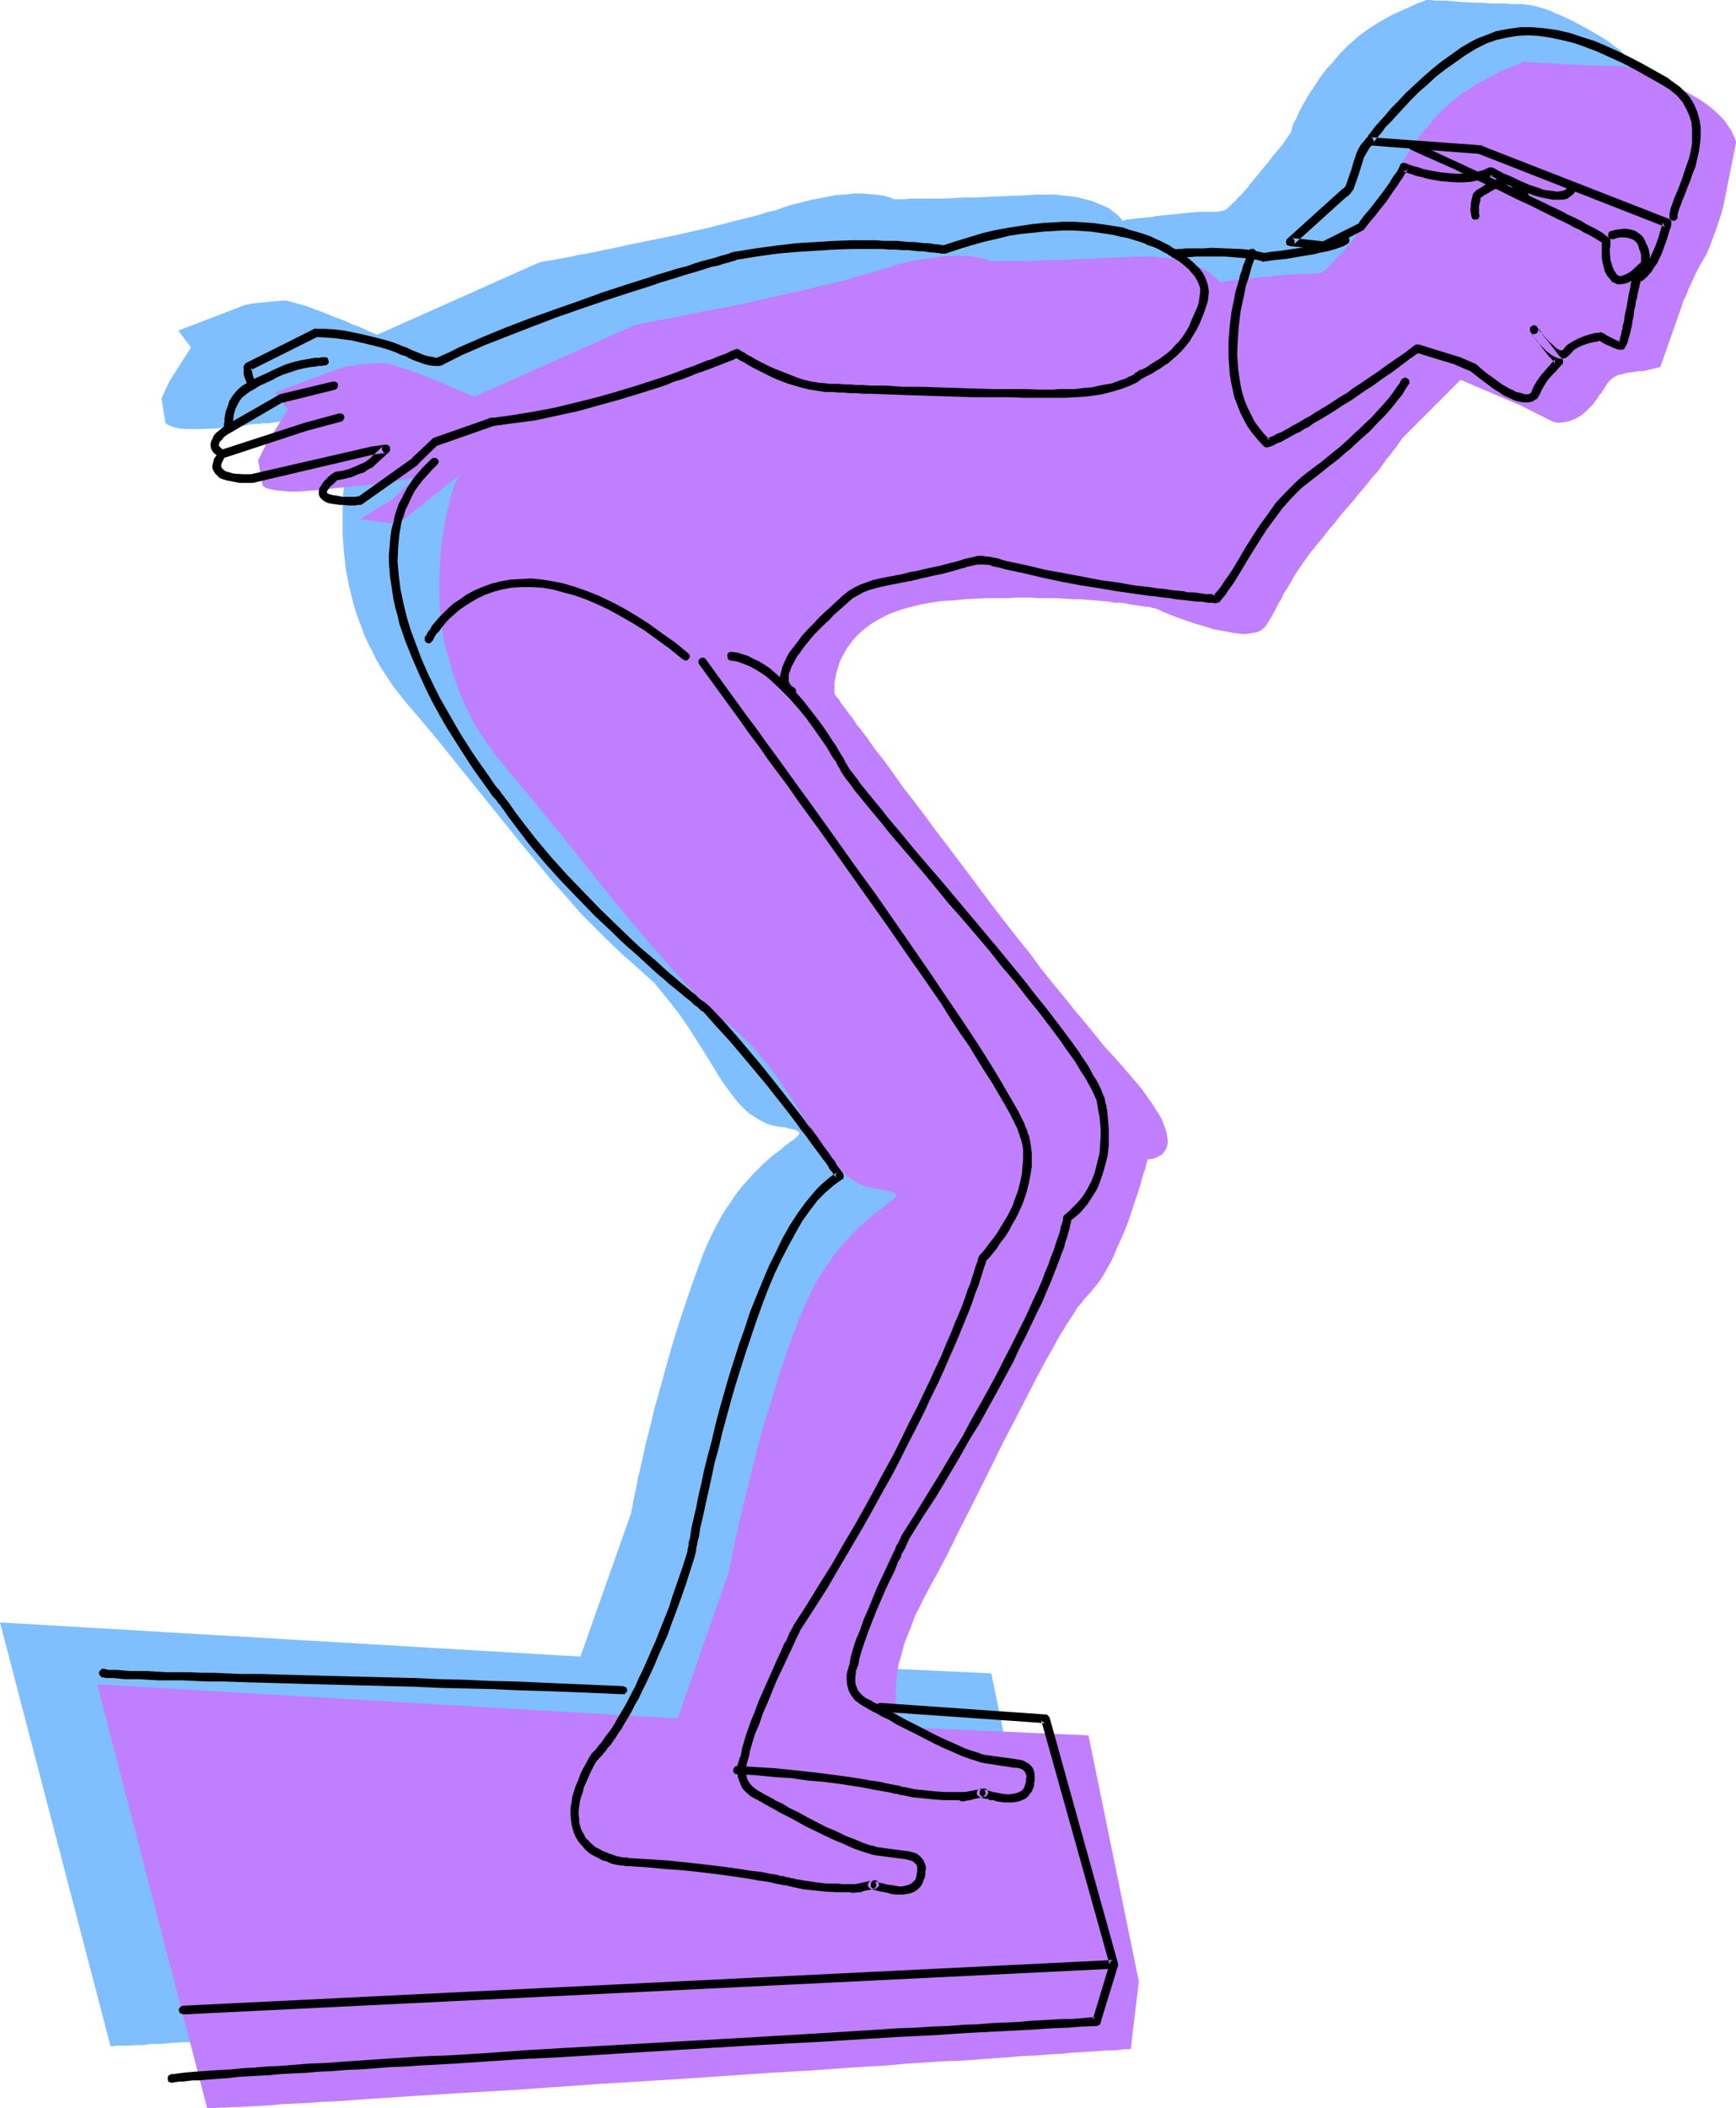 <?xml version="1.0" encoding="UTF-8" standalone="no"?>
<svg
   version="1.0"
   width="128.257mm"
   height="155.668mm"
   id="svg28"
   sodipodi:docname="Swimming 23.wmf"
   xmlns:inkscape="http://www.inkscape.org/namespaces/inkscape"
   xmlns:sodipodi="http://sodipodi.sourceforge.net/DTD/sodipodi-0.dtd"
   xmlns="http://www.w3.org/2000/svg"
   xmlns:svg="http://www.w3.org/2000/svg">
  <sodipodi:namedview
     id="namedview28"
     pagecolor="#ffffff"
     bordercolor="#000000"
     borderopacity="0.25"
     inkscape:showpageshadow="2"
     inkscape:pageopacity="0.0"
     inkscape:pagecheckerboard="0"
     inkscape:deskcolor="#d1d1d1"
     inkscape:document-units="mm" />
  <defs
     id="defs1">
    <pattern
       id="WMFhbasepattern"
       patternUnits="userSpaceOnUse"
       width="6"
       height="6"
       x="0"
       y="0" />
  </defs>
  <path
     style="fill:#7fbfff;fill-opacity:1;fill-rule:evenodd;stroke:none"
     d="m 30.863,571.063 h 0.646 L 32.64,570.901 h 1.454 1.616 l 1.939,-0.162 h 2.262 l 2.585,-0.323 h 2.909 l 2.909,-0.323 3.393,-0.162 3.555,-0.162 3.716,-0.323 4.04,-0.162 4.201,-0.323 4.363,-0.162 4.524,-0.323 4.686,-0.323 4.848,-0.323 5.009,-0.323 5.171,-0.323 5.332,-0.323 5.332,-0.323 11.149,-0.808 11.311,-0.646 11.634,-0.808 23.591,-1.454 11.796,-0.808 11.634,-0.808 11.311,-0.646 11.311,-0.808 5.332,-0.485 5.332,-0.162 5.171,-0.485 5.171,-0.323 4.848,-0.323 4.848,-0.323 4.686,-0.323 4.363,-0.323 4.201,-0.323 4.201,-0.162 3.878,-0.323 3.555,-0.162 3.393,-0.162 3.232,-0.323 2.909,-0.162 2.585,-0.162 2.424,-0.162 2.262,-0.162 1.777,-0.162 h 1.454 l 1.131,-0.162 h 0.97 l 0.485,-0.162 h 0.162 l 2.424,-18.906 -14.219,-68.515 -52.03,-2.424 v 0 l -0.162,-0.485 -0.323,-0.646 -0.323,-1.131 -0.323,-1.131 -0.323,-1.616 -0.162,-1.939 -0.162,-2.101 v -1.293 l 0.162,-1.293 v -1.293 l 0.162,-1.454 0.323,-1.454 0.323,-1.616 0.323,-1.778 0.485,-1.616 0.485,-1.939 0.646,-1.939 0.808,-1.939 0.808,-2.101 0.808,-2.101 1.131,-2.262 1.131,-2.262 1.293,-2.424 1.293,-2.424 1.454,-2.747 1.454,-2.585 1.454,-2.909 2.909,-5.817 3.07,-6.14 6.302,-12.443 3.232,-6.302 3.07,-6.14 3.07,-5.979 2.909,-5.817 1.454,-2.585 1.454,-2.747 1.454,-2.424 1.293,-2.424 1.293,-2.262 1.293,-2.101 1.293,-1.939 1.131,-1.778 1.131,-1.616 0.97,-1.293 0.97,-1.293 0.97,-0.97 0.808,-0.97 0.97,-0.97 1.616,-2.424 1.616,-2.585 1.616,-2.909 1.454,-3.07 1.293,-3.232 1.293,-3.07 1.131,-3.232 0.97,-3.07 0.97,-2.747 0.808,-2.585 0.323,-1.293 0.323,-1.131 0.323,-0.97 0.323,-0.97 0.162,-0.646 0.162,-0.646 0.162,-0.646 0.162,-0.323 v -0.323 0 h 0.162 0.485 l 0.808,-0.162 0.808,-0.162 0.97,-0.485 0.808,-0.646 0.808,-0.808 0.323,-0.323 0.162,-0.646 0.323,-0.646 v -0.808 -0.808 -0.97 l -0.323,-0.808 -0.323,-1.131 -0.323,-1.293 -0.646,-1.293 -0.808,-1.454 -0.808,-1.454 -1.131,-1.778 -1.293,-1.778 -1.454,-1.939 -1.616,-2.101 -1.939,-2.262 -2.101,-2.262 -2.262,-2.585 -2.424,-2.909 -2.747,-3.07 -2.747,-3.393 -2.909,-3.555 -3.07,-3.717 -3.07,-3.878 -3.232,-4.04 -3.232,-4.201 -3.393,-4.363 -6.787,-8.564 -6.625,-8.888 -6.463,-8.564 -3.232,-4.201 -3.07,-4.201 -3.07,-4.04 -2.747,-3.878 -2.747,-3.555 -2.585,-3.555 -2.424,-3.232 -2.262,-3.07 -2.101,-2.747 -0.97,-1.293 -0.808,-1.131 -0.808,-1.131 -0.808,-0.97 -0.646,-1.131 -0.646,-0.808 -0.646,-0.646 -0.323,-0.808 -0.485,-0.485 -0.323,-0.485 -0.323,-0.485 -0.162,-0.162 -0.162,-0.162 v -0.162 -2.101 -0.808 l 0.162,-0.808 0.323,-1.778 0.646,-2.101 0.323,-1.131 0.485,-1.131 0.646,-1.131 0.646,-1.131 0.808,-1.131 0.808,-1.131 0.97,-1.131 1.293,-1.131 1.131,-1.293 1.454,-0.97 1.454,-0.97 1.777,-1.131 1.939,-0.808 1.939,-0.97 2.262,-0.646 2.424,-0.808 2.585,-0.646 2.747,-0.323 3.07,-0.485 3.232,-0.323 3.232,-0.162 3.232,-0.162 3.07,-0.162 h 3.07 l 2.909,-0.162 h 2.909 2.747 2.585 2.585 l 2.424,0.162 2.424,0.162 h 2.262 l 2.262,0.162 2.101,0.162 1.939,0.162 1.777,0.162 1.777,0.162 1.777,0.162 1.616,0.162 1.454,0.162 1.293,0.162 1.293,0.162 1.131,0.162 0.97,0.162 0.97,0.162 0.646,0.162 0.808,0.162 h 0.485 l 0.323,0.162 h 0.323 0.323 v 0 0.162 h 0.323 l 0.323,0.162 0.485,0.323 0.646,0.162 0.646,0.323 0.808,0.323 0.808,0.323 2.101,0.808 2.262,0.97 2.585,0.808 2.585,0.808 2.585,0.646 2.747,0.646 2.585,0.485 2.424,0.162 h 1.131 1.131 l 0.97,-0.162 0.97,-0.162 0.808,-0.323 0.646,-0.485 0.646,-0.485 0.485,-0.646 0.808,-1.293 0.808,-1.293 1.293,-2.424 0.646,-1.293 0.808,-1.454 0.646,-1.454 0.97,-1.454 0.97,-1.616 0.97,-1.778 1.293,-1.778 1.454,-2.101 1.616,-2.262 1.939,-2.424 1.131,-1.293 1.131,-1.454 1.293,-1.454 1.131,-1.454 2.585,-3.07 2.424,-2.747 2.101,-2.585 1.939,-2.424 1.777,-2.101 1.454,-1.939 1.454,-1.778 1.131,-1.454 0.97,-1.454 0.808,-1.131 0.808,-0.97 0.646,-0.808 0.323,-0.485 0.323,-0.485 0.162,-0.323 v 0 l 16.643,-16.482 16.482,7.11 9.533,4.686 v 0 h 0.162 l 0.646,0.162 h 0.97 l 1.131,-0.162 1.454,-0.323 0.808,-0.323 0.808,-0.323 0.808,-0.485 0.808,-0.646 0.97,-0.646 0.808,-0.808 0.808,-0.808 0.808,-0.97 1.293,-1.454 0.485,-0.808 0.485,-0.646 0.323,-0.808 0.485,-0.646 0.808,-1.131 0.646,-0.808 0.97,-0.808 1.293,-0.646 1.293,-0.323 1.293,-0.323 1.131,-0.162 1.131,-0.162 0.808,-0.162 h 0.646 0.646 l 4.848,-1.293 5.817,-16.482 h 0.162 v -0.323 l 0.162,-0.485 0.323,-0.646 0.323,-0.808 0.323,-0.808 0.808,-2.101 1.939,-4.201 0.97,-1.939 0.485,-0.97 0.485,-0.646 0.485,-0.808 0.485,-0.97 0.485,-0.97 0.485,-1.293 0.97,-2.424 0.97,-2.585 0.808,-2.424 0.323,-1.131 0.323,-0.97 0.323,-0.646 0.162,-0.646 v -0.485 h 0.162 l 3.555,-17.775 v 0 l -0.162,-0.323 -0.162,-0.323 -0.162,-0.485 -0.162,-0.646 -0.323,-0.808 -0.485,-0.808 -0.646,-0.808 -0.485,-1.131 -0.97,-0.97 -0.97,-1.131 -0.97,-1.131 -1.454,-0.97 -1.454,-1.131 -1.616,-1.131 -1.939,-1.131 -1.939,-1.131 -1.777,-0.97 -1.777,-0.97 -1.616,-0.808 -1.616,-0.808 -1.454,-0.646 -1.293,-0.485 -1.293,-0.646 -1.293,-0.485 -1.131,-0.323 -2.262,-0.646 -1.939,-0.323 -1.777,-0.162 h -1.131 -1.454 l -1.616,-0.162 h -1.939 -2.101 l -2.101,-0.162 -4.524,-0.162 -2.262,-0.162 -1.939,-0.162 -1.939,-0.162 h -1.616 -1.454 L 399.436,0 h -0.323 -0.646 -0.162 l -0.485,0.162 -0.646,0.323 -0.97,0.323 -1.131,0.485 -1.454,0.646 -1.454,0.646 -1.777,0.808 -1.777,0.808 -1.777,0.97 -1.939,1.131 -1.777,1.131 -1.939,1.293 -1.777,1.293 -1.616,1.454 -1.616,1.454 -1.616,1.616 -1.293,1.454 -1.293,1.616 -1.293,1.293 -1.131,1.454 -0.97,1.293 -1.777,2.747 -1.616,2.424 -1.293,2.262 -1.131,2.101 -0.808,1.939 -0.485,0.808 -0.323,0.646 -0.162,0.485 -0.162,0.485 -0.162,0.646 -0.162,0.646 -0.323,0.485 -0.323,0.485 -0.323,0.485 -0.323,0.485 -0.485,0.646 -0.646,0.97 -0.808,0.97 -1.777,2.101 -1.616,2.101 -1.616,1.939 -1.454,1.778 -1.454,1.778 -1.293,1.616 -1.293,1.454 -1.454,1.454 -0.485,0.646 -0.646,0.485 -0.808,0.808 -0.646,0.646 -0.646,0.485 -0.808,0.162 -0.808,0.162 -0.646,0.162 h -2.747 -1.293 -1.454 l -1.616,0.162 -1.777,0.162 -7.918,0.808 -1.939,0.323 -1.777,0.162 -1.616,0.162 -1.454,0.162 -1.131,0.162 -0.97,0.162 -0.485,0.162 h -0.323 v -0.162 l -0.162,-0.323 -0.323,-0.323 -0.485,-0.485 -0.646,-0.646 -0.97,-0.646 -0.97,-0.808 -1.293,-0.646 -1.616,-0.646 -1.939,-0.808 -1.939,-0.485 -2.585,-0.646 -1.293,-0.162 -1.454,-0.162 -1.454,-0.162 -1.616,-0.162 h -1.616 -1.777 -1.777 l -1.939,0.162 -4.04,0.162 -3.716,0.162 -3.716,0.162 -3.555,0.162 h -3.232 l -3.07,0.162 -2.909,0.162 h -2.747 -2.424 -2.101 -1.939 l -1.616,0.162 h -2.909 v -0.162 h -0.323 l -0.485,-0.323 -0.808,-0.162 -0.97,-0.323 -1.131,-0.162 -1.454,-0.162 -1.777,-0.162 -1.939,-0.162 h -2.101 l -2.585,0.323 -2.747,0.162 -1.616,0.323 -1.454,0.323 -1.777,0.323 -1.777,0.323 -1.777,0.485 -1.939,0.485 -1.939,0.485 -2.101,0.646 -2.101,0.808 -2.262,0.485 -2.424,0.808 -2.585,0.646 -5.171,1.293 -5.494,1.454 -11.472,2.585 -5.655,1.131 -5.494,1.131 -5.171,1.131 -2.585,0.485 -2.262,0.485 -2.262,0.485 -2.262,0.323 -1.939,0.485 -1.777,0.323 -1.777,0.323 -1.454,0.323 -1.293,0.162 -1.131,0.162 -0.808,0.162 -0.646,0.162 -0.323,0.162 h -0.162 l -44.92,20.037 h -0.162 l -0.162,-0.162 h -0.162 l -0.485,-0.162 -0.485,-0.323 -0.646,-0.162 -1.293,-0.646 -1.777,-0.808 -1.939,-0.646 -1.939,-0.97 L 94.042,88.714 89.679,86.936 87.417,86.128 85.316,85.32 83.377,84.835 81.762,84.351 81.115,84.189 80.469,84.027 79.823,83.866 h -0.485 l -3.716,0.323 -1.777,0.162 -1.616,0.162 -1.454,0.162 -1.131,0.162 -0.485,0.162 h -0.323 -0.162 v 0 l -18.905,7.272 3.555,4.686 -5.979,9.372 -2.262,4.848 1.131,6.948 0.485,0.323 0.646,0.323 1.293,0.485 1.616,0.323 1.777,0.162 h 1.939 1.939 l 4.363,-0.162 4.201,-0.485 2.101,-0.162 1.777,-0.162 1.616,-0.323 1.454,-0.162 h 0.646 0.485 l 0.808,-0.162 h 0.808 0.97 l 0.97,-0.162 1.131,-0.162 5.171,-0.808 2.424,-0.323 1.131,-0.323 0.97,-0.162 0.646,-0.162 h 0.646 l 0.323,-0.162 h 0.162 l -5.817,5.979 -9.533,5.817 10.665,1.293 17.774,-14.22 h -0.162 l -0.485,0.646 -0.323,0.323 -0.162,0.485 -0.323,0.646 -0.485,0.808 -0.323,0.97 -0.323,1.293 -0.485,1.293 -0.323,1.616 -0.485,1.778 -0.485,1.939 -0.323,2.424 -0.323,1.131 -0.162,1.454 -0.485,2.909 -0.323,3.393 -0.162,3.555 v 3.878 4.04 l 0.323,4.363 0.485,4.525 0.808,4.525 1.131,4.686 0.646,2.424 0.808,2.424 0.97,2.424 0.808,2.424 1.131,2.424 1.293,2.424 1.131,2.424 1.454,2.424 1.616,2.424 1.616,2.424 1.777,2.262 1.939,2.424 4.04,4.686 4.04,4.848 8.079,10.019 4.04,5.009 4.04,5.009 8.079,10.019 4.04,4.848 4.04,4.848 4.04,4.525 3.878,4.525 4.04,4.04 3.878,3.878 3.878,3.717 3.716,3.232 1.777,1.616 1.777,1.616 1.777,1.616 1.454,1.778 2.909,3.555 2.747,3.555 2.424,3.555 2.262,3.555 2.262,3.555 2.101,3.393 1.939,3.232 2.101,3.07 2.101,2.747 0.97,1.293 1.131,1.131 1.131,1.131 1.131,0.97 1.293,0.808 1.293,0.808 1.293,0.646 1.293,0.646 1.454,0.323 1.616,0.323 1.454,0.162 1.131,0.323 0.97,0.162 0.808,0.162 0.485,0.323 0.485,0.162 0.162,0.323 v 0.323 l -0.162,0.323 -0.323,0.323 -0.485,0.485 -0.485,0.485 -0.808,0.485 -0.808,0.646 -0.97,0.646 -0.97,0.97 -1.131,0.808 -1.293,0.97 -1.293,1.131 -1.293,1.131 -1.293,1.293 -1.454,1.454 -1.454,1.616 -1.454,1.616 -1.454,1.778 -1.454,2.101 -1.454,2.101 -1.454,2.262 -1.293,2.424 -1.454,2.747 -1.293,2.747 -1.293,3.07 -2.262,6.14 -2.262,6.464 -2.101,6.302 -1.939,6.302 -1.777,6.14 -1.616,5.979 -1.616,5.656 -0.646,2.747 -0.646,2.747 -0.646,2.424 -0.646,2.585 -0.485,2.262 -0.485,2.262 -0.485,2.101 -0.485,1.939 -0.323,1.778 -0.323,1.616 -0.323,1.454 -0.323,1.454 -0.162,0.97 -0.162,0.97 -0.162,0.808 -0.162,0.485 v 0.323 0.162 L 162.069,462.312 0,452.778 Z"
     id="path1" />
  <path
     style="fill:#bf7fff;fill-opacity:1;fill-rule:evenodd;stroke:none"
     d="m 57.847,588.353 h 0.808 0.97 l 1.454,-0.162 h 1.616 l 2.101,-0.162 h 2.262 l 2.424,-0.162 2.909,-0.162 3.07,-0.162 3.232,-0.323 3.555,-0.162 3.878,-0.162 3.878,-0.323 4.201,-0.162 4.363,-0.323 4.524,-0.323 4.848,-0.323 4.848,-0.323 5.009,-0.323 5.171,-0.323 5.171,-0.323 5.494,-0.323 10.988,-0.646 11.472,-0.808 11.472,-0.808 23.591,-1.454 11.796,-0.808 11.634,-0.808 11.472,-0.646 11.149,-0.808 5.494,-0.323 5.332,-0.323 5.171,-0.485 5.009,-0.323 5.009,-0.323 4.848,-0.162 4.524,-0.323 4.524,-0.323 4.201,-0.323 4.04,-0.323 3.878,-0.162 3.716,-0.323 3.393,-0.162 3.07,-0.323 2.909,-0.162 2.747,-0.162 2.424,-0.162 2.101,-0.162 h 1.777 l 1.454,-0.162 1.293,-0.162 h 0.808 0.485 0.323 l 2.262,-18.906 -14.058,-68.676 -52.03,-2.262 -0.162,-0.162 -0.162,-0.485 -0.323,-0.646 -0.323,-0.97 -0.323,-1.293 -0.323,-1.616 -0.162,-1.939 v -2.101 -1.293 -1.131 l 0.162,-1.454 0.162,-1.454 0.162,-1.454 0.323,-1.616 0.485,-1.616 0.485,-1.778 0.485,-1.939 0.646,-1.778 0.808,-1.939 0.808,-2.101 0.808,-2.262 1.131,-2.101 1.131,-2.424 1.293,-2.424 1.293,-2.424 1.454,-2.585 1.454,-2.747 1.454,-2.747 2.909,-5.979 3.07,-5.979 6.302,-12.604 3.07,-6.302 3.232,-6.14 3.07,-5.979 2.909,-5.656 1.454,-2.747 1.454,-2.747 1.454,-2.424 1.293,-2.424 1.293,-2.262 1.293,-2.101 1.131,-1.778 1.293,-1.939 0.97,-1.616 1.131,-1.293 0.97,-1.293 0.97,-0.97 0.808,-0.97 0.808,-0.97 1.777,-2.262 1.616,-2.747 1.616,-2.909 1.293,-3.07 1.454,-3.232 1.293,-3.07 1.131,-3.232 0.97,-3.07 0.97,-2.747 0.808,-2.585 0.323,-1.293 0.323,-1.131 0.323,-0.97 0.323,-0.808 0.162,-0.808 0.162,-0.646 0.162,-0.646 0.162,-0.323 v -0.162 -0.162 h 0.162 0.485 l 0.808,-0.162 0.808,-0.162 0.808,-0.485 0.97,-0.485 0.646,-0.808 0.323,-0.485 0.323,-0.646 0.162,-0.646 0.162,-0.646 v -0.808 l -0.162,-0.97 -0.162,-0.97 -0.323,-1.131 -0.485,-1.293 -0.485,-1.293 -0.808,-1.454 -0.97,-1.454 -0.97,-1.616 -1.293,-1.778 -1.454,-2.101 -1.616,-1.939 -1.939,-2.262 -2.101,-2.424 -2.262,-2.585 -2.585,-2.747 -2.585,-3.232 -2.747,-3.393 -2.909,-3.393 -3.07,-3.878 -3.232,-3.878 -3.232,-4.04 -3.07,-4.201 -3.393,-4.201 -6.787,-8.726 -6.625,-8.888 -6.463,-8.564 -3.232,-4.201 -3.07,-4.201 -3.07,-4.04 -2.909,-3.717 -2.585,-3.717 -2.585,-3.555 -2.585,-3.232 -2.101,-3.07 -2.101,-2.747 -0.97,-1.131 -0.808,-1.293 -0.808,-1.131 -0.808,-0.97 -0.646,-0.97 -0.646,-0.808 -0.646,-0.808 -0.323,-0.646 -0.485,-0.646 -0.485,-0.485 -0.162,-0.323 -0.162,-0.323 -0.162,-0.162 v -0.162 -2.101 -0.808 l 0.162,-0.808 0.323,-1.778 0.646,-2.101 0.323,-1.131 0.485,-0.97 0.646,-1.131 0.646,-1.293 0.808,-1.131 0.808,-1.131 0.97,-1.131 1.131,-1.131 1.293,-1.131 1.454,-1.131 1.454,-0.97 1.777,-0.97 1.777,-0.97 2.101,-0.808 2.262,-0.808 2.424,-0.646 2.585,-0.646 2.747,-0.485 3.07,-0.485 3.232,-0.162 3.232,-0.323 3.232,-0.162 3.07,-0.162 h 3.07 2.909 l 2.747,-0.162 h 2.909 l 2.585,0.162 h 2.585 2.424 l 2.424,0.162 2.262,0.162 h 2.262 l 1.939,0.162 2.101,0.162 1.777,0.162 1.777,0.162 1.777,0.323 h 1.616 l 1.454,0.162 1.293,0.323 1.293,0.162 1.131,0.162 0.97,0.162 0.808,0.162 h 0.808 l 0.646,0.162 0.646,0.162 h 0.323 l 0.323,0.162 h 0.162 0.162 v 0 l 0.323,0.162 0.323,0.162 0.485,0.162 0.485,0.323 0.808,0.323 0.808,0.323 0.808,0.323 2.101,0.808 2.262,0.808 2.424,0.808 2.747,0.808 2.585,0.808 2.747,0.485 2.585,0.485 2.424,0.323 h 1.131 l 0.97,-0.162 1.131,-0.162 0.808,-0.162 0.97,-0.323 0.646,-0.485 0.646,-0.485 0.485,-0.646 0.808,-1.293 0.808,-1.293 1.293,-2.424 0.646,-1.293 0.808,-1.293 0.646,-1.454 0.97,-1.454 0.97,-1.616 0.97,-1.778 1.293,-1.939 1.454,-2.101 1.616,-2.262 1.939,-2.424 1.131,-1.293 1.131,-1.454 1.131,-1.454 1.293,-1.454 2.424,-3.07 2.424,-2.747 2.101,-2.585 1.939,-2.262 1.777,-2.262 1.616,-1.778 1.293,-1.778 1.131,-1.616 1.131,-1.293 0.808,-1.131 0.808,-0.97 0.485,-0.808 0.485,-0.646 0.323,-0.485 0.162,-0.162 v -0.162 l 16.482,-16.482 16.643,7.11 9.372,4.686 h 0.162 0.162 l 0.646,0.162 h 0.808 l 1.293,-0.162 1.454,-0.323 0.808,-0.323 0.808,-0.323 0.808,-0.485 0.808,-0.485 0.97,-0.808 0.808,-0.808 0.808,-0.808 0.808,-0.808 1.131,-1.616 0.485,-0.808 0.646,-0.646 0.323,-0.646 0.485,-0.646 0.646,-1.131 0.808,-0.97 0.97,-0.808 1.131,-0.646 1.454,-0.323 1.131,-0.323 1.293,-0.162 1.131,-0.162 0.808,-0.162 h 0.646 0.646 l 4.848,-1.131 5.817,-16.482 v -0.162 l 0.162,-0.323 0.162,-0.485 0.162,-0.646 0.323,-0.808 0.485,-0.808 0.808,-2.101 1.939,-4.201 0.97,-1.939 0.485,-0.808 0.485,-0.808 0.323,-0.646 0.646,-0.97 0.485,-1.131 0.485,-1.131 1.939,-5.171 0.808,-2.424 0.323,-1.131 0.323,-0.808 0.162,-0.808 0.162,-0.646 0.162,-0.323 v -0.162 l 3.555,-17.775 v 0 -0.323 l -0.162,-0.323 -0.162,-0.485 -0.323,-0.646 -0.323,-0.646 -0.323,-0.808 -0.646,-0.97 -0.646,-0.97 -0.808,-1.131 -0.97,-0.97 -1.131,-1.131 -1.293,-1.131 -1.454,-1.131 -1.616,-1.131 -1.939,-1.131 -1.939,-1.131 -1.939,-0.97 -1.616,-0.97 -1.616,-0.808 -1.616,-0.646 -1.454,-0.646 -1.293,-0.646 -1.454,-0.485 -1.131,-0.646 -1.131,-0.323 -2.262,-0.646 -1.939,-0.323 -1.939,-0.162 h -0.97 -1.454 -1.616 l -1.939,-0.162 h -2.101 l -2.101,-0.162 -4.524,-0.162 -2.262,-0.162 -1.939,-0.162 h -1.939 l -1.777,-0.162 h -1.293 l -1.131,-0.162 h -0.485 -0.485 -0.162 l -0.485,0.162 -0.646,0.323 -0.97,0.485 -1.293,0.323 -1.293,0.646 -1.616,0.646 -1.616,0.808 -1.777,0.97 -1.777,0.97 -1.939,0.97 -1.777,1.293 -1.939,1.131 -1.777,1.454 -1.616,1.293 -1.777,1.616 -1.454,1.454 -1.454,1.454 -1.131,1.616 -1.293,1.293 -1.131,1.454 -0.97,1.454 -1.777,2.585 -1.616,2.424 -1.293,2.262 -1.131,2.101 -0.97,1.939 -0.323,0.808 -0.323,0.646 -0.162,0.646 -0.162,0.323 -0.162,0.808 -0.323,0.485 -0.323,0.646 -0.162,0.323 -0.323,0.485 -0.323,0.646 -0.646,0.646 -0.646,0.808 -0.808,0.97 -1.616,2.262 -1.616,1.939 -1.616,1.939 -1.454,1.939 -1.454,1.616 -1.293,1.616 -1.454,1.616 -1.293,1.293 -0.646,0.646 -0.485,0.485 -0.808,0.97 -0.646,0.646 -0.646,0.323 -0.808,0.323 h -0.97 l -0.646,0.162 h -2.585 -1.293 l -1.454,0.162 h -1.616 l -1.777,0.162 -7.918,0.808 -1.939,0.323 -1.777,0.162 -1.616,0.162 -1.454,0.162 -1.131,0.162 -0.97,0.162 -0.646,0.162 h -0.162 v -0.162 l -0.162,-0.323 -0.323,-0.323 -0.485,-0.485 -0.808,-0.646 -0.808,-0.646 -1.131,-0.808 -1.293,-0.646 -1.454,-0.646 -1.939,-0.808 -2.101,-0.485 -2.424,-0.646 -1.293,-0.162 -1.454,-0.162 -1.454,-0.162 -1.616,-0.162 h -1.616 -1.777 -1.777 l -1.939,0.162 -4.04,0.162 -3.716,0.162 -3.716,0.162 -3.555,0.162 -3.232,0.162 h -3.232 l -2.909,0.162 -2.585,0.162 h -2.424 -2.101 -1.939 -1.616 -2.909 -0.162 l -0.162,-0.162 -0.485,-0.162 -0.808,-0.323 -0.97,-0.162 -1.131,-0.323 -1.454,-0.162 -1.777,-0.162 h -1.939 -2.262 l -2.424,0.162 -2.747,0.323 -1.616,0.323 -1.616,0.162 -1.616,0.323 -1.777,0.323 -1.777,0.485 -1.939,0.485 -1.939,0.646 -2.101,0.646 -2.101,0.646 -2.424,0.646 -2.424,0.646 -2.424,0.808 -5.332,1.293 -5.494,1.293 -11.311,2.585 -5.655,1.293 -5.494,1.131 -5.332,0.97 -2.424,0.485 -2.424,0.485 -2.262,0.485 -2.101,0.485 -1.939,0.323 -1.939,0.323 -1.616,0.323 -1.454,0.323 -1.293,0.162 -1.131,0.323 -0.808,0.162 h -0.646 l -0.485,0.162 v 0 l -44.92,20.037 h -0.162 l -0.162,-0.162 h -0.323 l -0.323,-0.162 -0.485,-0.323 -0.646,-0.162 -1.454,-0.646 -1.616,-0.646 -1.939,-0.808 -1.939,-0.97 -2.262,-0.808 -4.363,-1.778 -2.262,-0.808 -2.101,-0.646 -1.939,-0.646 -1.616,-0.485 -0.808,-0.162 -0.646,-0.162 h -0.485 -0.485 l -3.716,0.162 -1.777,0.162 -1.616,0.323 -1.454,0.162 -1.131,0.162 h -0.485 l -0.323,0.162 h -0.162 v 0 l -19.067,7.11 3.716,4.686 -5.979,9.372 -2.424,4.848 1.293,7.11 0.485,0.323 0.485,0.323 1.293,0.323 1.616,0.323 1.777,0.162 1.939,0.162 h 2.101 l 4.363,-0.323 4.201,-0.323 1.939,-0.323 1.939,-0.162 1.616,-0.162 1.454,-0.162 1.131,-0.162 h 0.808 0.808 l 0.97,-0.162 0.97,-0.162 h 1.131 l 5.171,-0.808 2.424,-0.485 0.97,-0.162 0.97,-0.162 0.808,-0.162 0.646,-0.162 0.323,-0.162 h 0.162 l -5.979,5.979 -9.372,5.817 10.665,1.293 17.774,-14.22 h -0.162 l -0.485,0.646 -0.323,0.323 -0.162,0.646 -0.323,0.485 -0.485,0.97 -0.323,0.808 -0.323,1.293 -0.485,1.293 -0.323,1.616 -0.485,1.778 -0.485,2.101 -0.485,2.262 -0.162,1.293 -0.162,1.293 -0.485,3.07 -0.323,3.232 -0.162,3.555 -0.162,3.878 v 4.201 l 0.323,4.201 0.485,4.525 0.808,4.525 1.293,4.686 0.646,2.424 0.808,2.424 0.808,2.424 0.97,2.424 1.131,2.424 1.131,2.424 1.293,2.424 1.454,2.424 1.616,2.424 1.616,2.424 1.777,2.262 1.939,2.424 3.878,4.686 4.04,4.848 8.241,10.019 8.079,10.18 8.079,10.019 4.04,4.848 4.04,4.686 4.04,4.686 3.878,4.363 3.878,4.201 4.04,3.878 3.716,3.555 3.878,3.232 1.777,1.616 1.777,1.616 1.616,1.616 1.616,1.778 2.909,3.555 2.747,3.555 2.424,3.555 2.262,3.555 2.262,3.555 2.101,3.393 1.939,3.232 2.101,3.07 1.939,2.747 1.131,1.293 1.131,1.131 1.131,1.131 1.131,0.97 1.293,0.97 1.131,0.646 1.454,0.808 1.293,0.485 1.454,0.323 1.616,0.323 1.454,0.323 1.131,0.162 0.97,0.162 0.808,0.323 0.485,0.162 0.485,0.323 0.162,0.162 v 0.323 l -0.162,0.323 -0.323,0.323 -0.485,0.485 -0.646,0.485 -0.646,0.485 -0.808,0.646 -0.97,0.808 -1.131,0.808 -1.131,0.808 -1.131,0.97 -1.293,1.131 -1.293,1.131 -1.293,1.293 -1.454,1.454 -1.454,1.616 -1.454,1.616 -1.454,1.778 -1.454,2.101 -1.454,2.101 -1.454,2.262 -1.454,2.424 -1.293,2.747 -1.293,2.747 -1.293,3.07 -2.424,6.302 -2.262,6.302 -1.939,6.302 -1.939,6.302 -1.939,6.14 -1.616,5.979 -1.454,5.817 -0.646,2.747 -0.646,2.585 -0.646,2.585 -0.646,2.424 -0.485,2.262 -0.485,2.262 -0.485,2.101 -0.485,1.939 -0.323,1.778 -0.323,1.616 -0.323,1.616 -0.323,1.293 -0.162,1.131 -0.323,0.808 v 0.808 l -0.162,0.646 -0.162,0.323 v 0 l -14.058,40.236 -162.069,-9.534 z"
     id="path2" />
  <path
     style="fill:#000000;fill-opacity:1;fill-rule:evenodd;stroke:none"
     d="m 240.276,525.817 h -5.171 l -1.293,-0.162 h -2.909 l -2.909,-0.323 -3.232,-0.485 -2.909,-0.485 v 0 l -0.162,-0.162 h -0.323 -0.323 l -0.485,-0.162 -0.485,-0.162 h -0.646 l -0.646,-0.323 h -0.808 l -0.97,-0.323 -2.101,-0.323 -2.262,-0.485 -2.909,-0.323 -3.07,-0.485 -3.393,-0.485 -3.878,-0.485 -4.04,-0.485 -4.524,-0.485 -4.686,-0.485 -5.171,-0.323 -5.494,-0.323 v 0 l -0.323,-0.162 h -0.646 -0.485 l -0.808,-0.162 -0.808,-0.162 -1.939,-0.646 -2.101,-0.808 -1.131,-0.646 -0.97,-0.485 -0.97,-0.808 -0.97,-0.97 -0.808,-0.808 -0.646,-1.293 -0.485,-0.808 -0.323,-0.97 -0.323,-1.131 v -0.97 l -0.162,-1.131 v -1.131 l 0.162,-1.293 0.162,-1.293 0.323,-1.293 0.485,-1.293 0.323,-1.454 0.646,-1.454 0.646,-1.454 0.646,-1.454 0.808,-1.616 0.97,-1.616 -0.162,0.162 v 0 l 0.162,-0.162 0.323,-0.162 0.162,-0.323 0.485,-0.485 0.485,-0.485 0.323,-0.485 0.646,-0.646 0.485,-0.808 0.808,-0.808 0.646,-0.97 0.808,-1.131 0.646,-1.131 0.97,-1.293 0.808,-1.454 0.97,-1.616 0.97,-1.616 0.97,-1.939 1.131,-1.939 0.97,-2.101 1.131,-2.262 1.131,-2.424 1.131,-2.424 1.131,-2.747 1.293,-2.909 1.293,-2.909 1.131,-3.232 1.293,-3.393 1.293,-3.555 1.293,-3.717 1.293,-4.04 1.293,-4.04 v -0.162 -0.162 l 0.162,-0.162 v -0.323 l 0.162,-0.485 v -0.646 l 0.162,-0.646 0.162,-0.808 0.162,-0.97 0.323,-0.97 0.162,-1.131 0.162,-1.293 0.323,-1.293 0.646,-2.747 0.646,-3.07 0.808,-3.555 0.808,-3.717 0.808,-3.878 1.131,-4.04 0.97,-4.201 2.424,-8.888 1.293,-4.525 2.909,-9.211 3.07,-9.049 1.616,-4.525 1.616,-4.201 1.777,-4.201 1.939,-4.04 1.939,-3.717 1.939,-3.555 1.939,-3.393 2.101,-2.909 2.101,-2.747 1.131,-1.131 1.131,-1.131 1.131,-0.97 1.131,-0.97 1.131,-0.808 1.131,-0.808 0.323,-0.162 0.162,-0.485 v -0.485 l -0.162,-0.485 v 0 l -0.162,-0.323 -0.323,-0.323 -0.323,-0.485 -0.485,-0.646 -0.485,-0.646 -0.485,-0.97 -0.808,-0.97 -0.646,-0.97 -0.808,-1.131 -0.97,-1.293 -0.97,-1.454 -2.101,-2.909 -1.293,-1.454 -1.131,-1.616 -2.747,-3.555 -2.909,-3.717 -3.07,-3.878 -3.232,-4.04 -3.393,-4.04 -3.555,-4.201 -3.716,-4.201 -3.878,-4.04 h -0.162 v -0.162 l -0.485,-0.323 -0.485,-0.485 -0.808,-0.485 -0.808,-0.646 -0.97,-0.97 -1.293,-0.97 -1.293,-1.131 -1.616,-1.293 -1.454,-1.293 -1.777,-1.454 -1.777,-1.616 -1.939,-1.778 -2.101,-1.778 -2.101,-1.778 -2.101,-1.939 -4.363,-4.201 -4.686,-4.525 -4.524,-4.686 -4.686,-4.848 -4.524,-5.009 -4.201,-5.009 -4.04,-5.171 -1.939,-2.585 -1.777,-2.585 -0.323,-0.323 -0.485,-0.323 h -0.485 l -0.323,0.323 -0.323,0.323 -0.162,0.323 v 0.485 l 0.162,0.485 1.777,2.585 1.939,2.585 4.04,5.332 4.363,5.171 4.524,5.009 4.686,4.848 4.686,4.848 4.686,4.363 2.262,2.262 2.101,1.939 2.262,1.939 2.101,1.939 1.939,1.778 1.939,1.778 1.939,1.616 1.616,1.454 1.616,1.293 1.616,1.293 1.293,1.131 1.293,0.97 0.97,0.97 0.97,0.646 0.646,0.646 0.485,0.485 0.485,0.162 v 0.162 -0.162 l 3.716,4.201 3.716,4.04 3.555,4.201 3.393,4.04 3.232,3.878 3.07,3.878 2.909,3.717 2.585,3.393 1.131,1.616 1.293,1.616 2.101,2.909 0.97,1.293 0.97,1.293 0.808,1.131 0.808,0.97 0.646,0.97 0.485,0.97 0.646,0.646 0.323,0.646 0.323,0.485 0.323,0.323 0.162,0.323 v 0 l -0.162,-0.485 v -0.485 l 0.162,-0.323 0.485,-0.485 -1.293,0.808 -1.131,0.808 -1.131,0.97 -1.131,0.97 -1.131,1.131 -1.131,1.293 -2.262,2.747 -2.101,2.909 -2.101,3.232 -2.101,3.717 -1.777,3.717 -1.939,3.878 -1.777,4.201 -1.777,4.363 -1.777,4.363 -1.454,4.525 -1.616,4.525 -2.909,9.211 -1.293,4.525 -1.293,4.525 -1.131,4.363 -0.97,4.201 -1.131,4.201 -0.97,3.878 -0.808,3.878 -0.808,3.393 -0.646,3.393 -0.646,2.747 -0.646,2.747 -0.162,1.131 -0.162,1.131 -0.162,0.97 -0.323,0.97 v 0.808 l -0.162,0.646 -0.162,0.646 v 0.485 l -0.162,0.323 v 0.162 0 l -1.293,4.04 -1.293,3.717 -1.293,3.717 -1.131,3.555 -1.293,3.232 -1.293,3.232 -1.131,2.909 -1.293,2.909 -1.131,2.585 -1.131,2.585 -1.131,2.262 -0.97,2.262 -1.131,2.101 -0.97,1.939 -0.97,1.778 -0.97,1.616 -0.97,1.616 -0.808,1.454 -0.808,1.293 -0.808,1.131 -0.808,0.97 -0.646,0.97 -0.646,0.97 -0.646,0.646 -0.485,0.646 -0.323,0.485 -0.485,0.485 -0.323,0.323 -0.323,0.323 -0.162,0.162 -0.162,0.162 v 0 0.323 h -0.162 l -0.97,1.778 -0.97,1.778 -0.808,1.616 -0.646,1.778 -0.646,1.454 -0.97,3.07 -0.162,1.454 -0.323,1.454 v 1.293 1.293 l 0.162,1.293 0.162,1.131 0.323,1.293 0.323,0.97 0.485,1.131 0.808,1.293 0.97,1.131 0.97,1.131 1.131,0.97 1.131,0.646 1.293,0.646 1.131,0.646 1.293,0.323 0.97,0.485 1.131,0.323 0.97,0.162 0.97,0.162 h 0.646 l 0.646,0.162 h 0.323 0.323 l 5.332,0.323 5.009,0.485 4.686,0.323 4.524,0.485 4.04,0.485 3.716,0.485 3.393,0.485 3.232,0.485 2.585,0.485 2.424,0.323 2.101,0.485 0.808,0.162 0.808,0.162 0.808,0.162 h 0.646 l 0.485,0.162 0.323,0.162 h 0.485 l 0.323,0.162 h 0.162 l 3.07,0.646 3.07,0.323 3.07,0.323 3.07,0.162 h 1.293 5.332 l 0.485,-0.162 0.323,-0.162 0.323,-0.323 v -0.485 l -0.162,-0.485 -0.162,-0.323 -0.485,-0.323 z"
     id="path3" />
  <path
     style="fill:#000000;fill-opacity:1;fill-rule:evenodd;stroke:none"
     d="m 141.871,223.804 v 0 l -0.162,-0.162 -0.162,-0.323 -0.323,-0.323 -0.323,-0.485 -0.323,-0.485 -0.485,-0.485 -0.485,-0.808 -1.293,-1.454 -1.293,-1.939 -1.454,-2.101 -1.616,-2.262 -1.777,-2.585 -1.777,-2.747 -1.939,-3.07 -1.777,-3.07 -1.939,-3.393 -1.939,-3.393 -1.777,-3.555 -1.777,-3.717 -1.616,-3.717 -1.454,-3.878 -1.454,-3.878 -1.131,-3.717 -0.97,-4.04 -0.808,-3.878 -0.485,-3.878 -0.323,-3.717 0.162,-3.878 0.323,-3.555 0.323,-1.939 0.323,-1.778 0.646,-1.778 0.485,-1.616 0.808,-1.616 0.808,-1.778 0.808,-1.616 1.131,-1.616 1.131,-1.454 1.293,-1.454 1.293,-1.454 1.454,-1.454 0.323,-0.323 0.162,-0.485 v -0.323 l -0.323,-0.485 -0.323,-0.323 h -0.485 -0.485 l -0.323,0.162 -1.293,1.293 -1.293,1.293 -2.262,2.585 -0.97,1.454 -0.97,1.454 -0.808,1.454 -0.808,1.616 -0.808,1.454 -1.131,3.393 -0.323,1.778 -0.485,1.616 -0.323,1.939 -0.162,1.778 -0.162,1.939 -0.162,1.939 v 1.939 l 0.162,1.939 0.162,2.101 0.323,2.101 0.323,2.101 0.323,2.101 0.485,2.262 0.646,2.262 0.485,2.262 0.808,2.262 0.808,2.424 0.97,2.424 0.97,2.424 2.101,4.848 1.777,3.878 1.777,3.555 1.939,3.555 1.939,3.393 1.939,3.07 1.939,3.07 1.777,2.747 1.777,2.747 1.616,2.262 1.616,2.262 1.293,1.778 0.646,0.97 0.485,0.646 0.646,0.646 0.485,0.646 0.323,0.485 0.323,0.323 0.323,0.323 0.162,0.323 0.162,0.162 v 0.162 l 0.323,0.323 h 0.485 0.485 l 0.323,-0.323 0.323,-0.323 0.162,-0.485 v -0.323 z"
     id="path4" />
  <path
     style="fill:#000000;fill-opacity:1;fill-rule:evenodd;stroke:none"
     d="m 205.212,99.54 0.162,0.323 0.646,0.323 0.808,0.485 0.97,0.485 1.293,0.808 1.454,0.808 1.616,0.808 1.616,0.808 1.939,0.97 1.939,0.808 2.101,0.808 2.101,0.646 2.262,0.646 2.101,0.485 2.101,0.323 2.101,0.323 h 1.131 1.131 l 1.454,0.162 h 1.454 l 1.777,0.162 h 1.616 l 1.939,0.162 h 1.939 l 4.363,0.162 4.524,0.162 4.848,0.162 5.009,0.162 10.18,0.323 h 5.009 4.686 l 4.686,0.162 h 4.04 3.878 1.777 1.616 l 2.909,-0.162 2.747,-0.162 2.424,-0.323 2.101,-0.323 1.939,-0.485 1.777,-0.485 1.616,-0.485 1.293,-0.485 1.293,-0.485 0.97,-0.485 0.808,-0.323 0.646,-0.485 0.485,-0.323 0.323,-0.323 0.162,-0.162 0.162,-0.162 -0.323,0.323 h 0.162 l 0.485,-0.323 0.646,-0.323 0.646,-0.323 0.97,-0.485 0.97,-0.646 1.131,-0.646 1.131,-0.808 1.293,-0.808 1.293,-1.131 1.293,-1.131 1.131,-1.131 1.131,-1.293 1.131,-1.454 0.97,-1.616 0.97,-1.616 0.808,-1.616 0.646,-1.616 0.646,-1.616 0.485,-1.454 0.485,-1.454 0.162,-1.293 0.162,-1.454 -0.162,-1.293 -0.323,-1.293 -0.485,-1.293 -0.646,-1.293 -0.97,-1.293 -1.293,-1.293 -1.454,-1.293 -1.616,-1.293 -2.101,-1.293 v 0 -0.162 l -0.323,-0.162 -0.485,-0.162 -0.485,-0.323 -0.646,-0.485 -0.646,-0.323 -0.97,-0.485 -0.97,-0.485 -1.131,-0.485 -1.293,-0.646 -1.293,-0.485 -1.454,-0.485 -1.616,-0.485 -1.777,-0.485 -1.777,-0.646 -1.939,-0.323 -2.101,-0.323 -2.262,-0.323 -2.424,-0.323 -2.424,-0.162 -2.585,-0.162 h -2.747 l -2.909,0.162 -2.909,0.162 -3.07,0.323 -3.232,0.485 -3.232,0.485 -3.555,0.646 -3.555,0.808 -3.716,1.131 -3.716,1.131 -4.04,1.293 h 0.646 -0.162 -0.162 l -0.323,-0.162 h -0.646 l -0.646,-0.162 H 261.12 l -0.808,-0.162 -1.131,-0.162 h -1.131 l -1.293,-0.162 -1.454,-0.162 h -1.454 l -1.777,-0.162 -1.616,-0.162 h -3.878 l -1.939,-0.162 h -6.787 l -4.686,0.162 -5.171,0.323 -5.494,0.323 -5.494,0.646 -5.979,0.808 -5.979,0.97 -0.485,0.162 -0.323,0.323 -0.162,0.323 v 0.485 l 0.162,0.485 0.323,0.323 0.485,0.162 h 0.323 l 5.979,-0.97 5.817,-0.808 5.655,-0.485 5.171,-0.323 5.171,-0.323 4.686,-0.162 h 6.625 1.939 l 1.939,0.162 h 1.777 l 1.777,0.162 h 1.616 l 1.454,0.162 1.454,0.162 h 1.131 l 1.293,0.162 0.97,0.162 h 0.97 l 0.808,0.162 h 0.646 l 0.485,0.162 h 0.485 0.162 v 0 h 0.646 l 3.878,-1.293 3.716,-1.131 3.555,-0.97 3.555,-0.808 3.232,-0.808 3.232,-0.485 3.232,-0.323 2.909,-0.323 2.909,-0.162 2.747,-0.162 h 2.747 l 2.424,0.162 2.424,0.162 2.262,0.323 2.262,0.323 1.939,0.323 1.939,0.485 1.777,0.323 1.616,0.485 1.616,0.485 1.454,0.485 1.293,0.646 1.131,0.323 1.131,0.485 0.97,0.485 0.808,0.485 0.646,0.323 0.646,0.323 0.323,0.323 0.485,0.162 0.162,0.162 v 0 l 0.162,0.162 1.939,1.131 1.454,1.131 1.293,1.131 0.97,1.131 0.808,0.97 0.646,1.131 0.485,1.131 0.323,0.97 v 1.131 l -0.162,1.131 -0.162,1.293 -0.323,1.293 -0.485,1.131 -0.646,1.454 -0.646,1.454 -0.646,1.616 -0.808,1.454 -0.97,1.454 -0.97,1.293 -1.131,1.131 -1.131,1.293 -1.131,0.97 -1.293,0.97 -1.131,0.808 -1.131,0.646 -0.97,0.646 -0.97,0.646 -0.808,0.485 -0.646,0.323 -0.646,0.162 -0.323,0.162 -0.162,0.162 -0.323,0.162 v 0.162 h -0.323 l -0.323,0.323 -0.323,0.323 -0.646,0.323 -0.808,0.323 -0.808,0.485 -1.131,0.323 -1.293,0.485 -1.293,0.485 -1.777,0.323 -1.777,0.323 -2.101,0.485 -2.262,0.162 -2.424,0.323 h -2.747 -1.616 l -1.777,0.162 h -3.878 l -4.04,-0.162 h -4.686 -4.686 l -5.009,-0.162 -10.018,-0.323 -5.009,-0.162 h -4.848 l -4.686,-0.323 h -4.201 l -1.939,-0.162 h -1.939 l -1.777,-0.162 h -1.616 l -1.616,-0.162 h -1.293 -1.293 l -0.97,-0.162 -1.939,-0.162 -2.101,-0.323 -2.101,-0.485 -1.939,-0.646 -4.04,-1.616 -2.101,-0.808 -1.777,-0.808 -1.616,-0.808 -1.616,-0.808 -1.293,-0.808 -1.293,-0.646 -0.97,-0.646 -0.646,-0.323 -0.485,-0.323 -0.162,-0.162 v 0 l -0.485,-0.162 h -0.485 l -0.485,0.162 -0.323,0.485 -0.162,0.323 v 0.485 l 0.162,0.323 z"
     id="path5" />
  <path
     style="fill:#000000;fill-opacity:1;fill-rule:evenodd;stroke:none"
     d="m 204.889,70.292 -0.162,0.162 h -0.485 l -0.808,0.323 -0.97,0.323 -1.293,0.323 -1.454,0.485 -1.777,0.485 -1.939,0.485 -2.101,0.646 -2.262,0.808 -2.585,0.646 -2.585,0.808 -2.747,0.808 -2.909,0.97 -3.07,0.97 -3.07,0.97 -6.463,2.101 -6.625,2.424 -6.948,2.424 -6.787,2.424 -6.787,2.585 -6.625,2.747 -6.302,2.747 -2.909,1.454 -2.909,1.293 -0.485,0.323 -0.162,0.485 v 0.323 0.485 l 0.323,0.323 0.485,0.323 h 0.323 0.485 l 2.909,-1.454 2.909,-1.454 6.302,-2.747 6.625,-2.585 6.625,-2.585 6.787,-2.585 6.948,-2.424 6.625,-2.262 6.463,-2.101 3.07,-0.97 3.07,-0.97 2.747,-0.97 2.747,-0.808 2.585,-0.808 2.585,-0.808 2.262,-0.646 2.101,-0.646 1.939,-0.646 1.777,-0.323 1.454,-0.485 1.293,-0.323 0.97,-0.323 0.646,-0.162 0.646,-0.162 0.162,-0.162 0.323,-0.162 0.323,-0.323 0.162,-0.485 v -0.485 l -0.162,-0.323 -0.323,-0.323 -0.485,-0.162 z"
     id="path6" />
  <path
     style="fill:#000000;fill-opacity:1;fill-rule:evenodd;stroke:none"
     d="m 205.373,97.601 h -0.162 l -0.485,0.162 -0.485,0.162 -0.646,0.323 -0.97,0.485 -0.97,0.323 -1.293,0.485 -1.454,0.646 -1.616,0.485 -1.616,0.646 -1.939,0.808 -1.939,0.646 -2.101,0.808 -2.101,0.808 -2.424,0.808 -2.424,0.808 -5.009,1.616 -5.332,1.616 -5.655,1.616 -5.817,1.454 -5.979,1.454 -5.979,1.131 -5.979,0.97 -5.817,0.808 h -0.485 l -0.485,0.323 -0.162,0.485 v 0.323 l 0.162,0.485 0.323,0.485 0.323,0.162 h 0.485 l 5.979,-0.808 6.14,-0.808 5.979,-1.293 5.979,-1.293 5.817,-1.616 5.817,-1.616 5.332,-1.616 5.171,-1.616 2.424,-0.808 2.262,-0.97 2.262,-0.646 2.101,-0.808 1.939,-0.808 1.939,-0.646 1.777,-0.646 1.616,-0.646 1.293,-0.485 1.293,-0.485 1.131,-0.485 0.97,-0.323 0.646,-0.323 0.485,-0.323 h 0.485 V 99.702 l 0.485,-0.323 0.162,-0.323 0.162,-0.485 -0.162,-0.485 -0.162,-0.323 -0.485,-0.162 -0.323,-0.162 z"
     id="path7" />
  <path
     style="fill:#000000;fill-opacity:1;fill-rule:evenodd;stroke:none"
     d="m 327.854,71.908 h 0.323 0.646 l 0.808,-0.162 h 1.293 1.454 l 1.616,-0.162 h 1.939 1.777 4.201 l 4.04,0.323 1.777,0.162 1.777,0.162 1.616,0.323 1.293,0.323 0.162,0.162 h 0.323 0.162 l 0.162,-0.162 h 0.646 l 0.97,-0.162 1.293,-0.162 1.616,-0.162 1.616,-0.162 1.777,-0.323 1.939,-0.323 3.878,-0.646 1.939,-0.485 1.777,-0.323 1.777,-0.485 1.454,-0.485 1.293,-0.485 1.131,-0.646 0.323,-0.323 0.162,-0.485 v -0.323 l -0.162,-0.485 -0.323,-0.323 -0.323,-0.323 h -0.485 l -0.323,0.323 -0.808,0.323 -1.131,0.485 -1.131,0.323 -1.293,0.323 -1.616,0.485 -1.454,0.323 -3.393,0.646 -3.393,0.485 -3.232,0.485 -1.454,0.162 -1.454,0.162 -1.131,0.162 -0.97,0.162 h 0.485 l -1.454,-0.323 -1.616,-0.323 -1.777,-0.323 -1.939,-0.162 -4.201,-0.162 -4.04,-0.162 -2.101,0.162 h -1.777 -1.777 -1.454 l -1.293,0.162 h -0.97 l -0.808,0.162 h -0.323 -0.323 l -0.485,0.323 -0.162,0.323 v 0.485 0.485 l 0.323,0.323 0.323,0.323 z"
     id="path8" />
  <path
     style="fill:#000000;fill-opacity:1;fill-rule:evenodd;stroke:none"
     d="m 391.195,106.165 v 0 l -0.162,0.323 -0.323,0.646 -0.646,0.808 -0.646,0.97 -0.808,1.131 -1.131,1.454 -1.293,1.454 -1.616,1.778 -1.777,1.939 -2.262,2.101 -1.131,1.131 -1.293,1.131 -1.293,1.293 -1.454,1.293 -1.454,1.293 -1.616,1.293 -1.616,1.293 -1.777,1.454 -1.939,1.454 -1.939,1.454 -1.616,1.293 -1.454,1.293 -2.909,2.909 -2.747,2.909 -2.262,3.232 -2.262,3.07 -2.101,3.232 -1.939,3.07 -1.777,3.07 -1.939,3.232 -0.97,1.454 -0.97,1.293 -0.808,1.293 -0.808,1.131 -0.97,1.131 -0.808,0.808 0.485,-0.162 0.485,-0.162 h -0.323 -0.485 l -0.646,-0.162 h -0.646 -0.97 l -0.97,-0.162 -1.131,-0.162 -1.293,-0.162 h -1.454 l -1.454,-0.323 -1.777,-0.162 -1.616,-0.162 -1.939,-0.323 -1.939,-0.162 -1.939,-0.323 -4.363,-0.485 -4.524,-0.808 -4.848,-0.646 -5.009,-0.97 -5.171,-0.97 -5.332,-0.97 -5.332,-1.293 -5.494,-1.131 -0.485,-0.162 -1.131,-0.323 -0.97,-0.323 -0.97,-0.162 -0.646,-0.162 -1.454,-0.162 -1.131,-0.162 h -1.131 l -1.293,0.323 -1.454,0.323 -0.808,0.162 -0.97,0.323 -0.97,0.323 -2.585,0.646 -2.424,0.646 -2.262,0.485 -2.262,0.485 -1.939,0.485 -1.939,0.323 -1.777,0.485 -1.616,0.323 -2.585,0.485 -2.424,0.485 -2.101,0.485 -1.777,0.646 -1.777,0.646 -1.616,0.808 -1.616,0.97 -1.616,1.293 -2.262,2.101 -2.101,1.939 -2.101,1.939 -1.616,1.778 -1.777,1.778 -1.454,1.616 -1.293,1.778 -1.131,1.454 -1.131,1.454 -0.808,1.454 -0.646,1.454 -0.485,1.131 -0.323,1.293 -0.323,1.131 v 0.97 l 0.162,0.97 0.162,0.808 0.323,0.646 0.323,0.646 0.485,0.323 0.808,0.808 0.323,0.162 0.323,0.162 h 0.485 l 0.485,-0.162 0.323,-0.162 0.162,-0.485 0.162,-0.485 -0.162,-0.485 -0.323,-0.323 -0.323,-0.162 -0.162,-0.162 -0.485,-0.323 -0.323,-0.485 -0.162,-0.323 -0.162,-0.485 v -0.323 -0.646 -0.646 l 0.162,-0.646 0.323,-0.808 0.323,-0.97 0.646,-1.131 0.646,-1.293 0.97,-1.293 1.131,-1.616 1.293,-1.616 1.616,-1.939 1.939,-1.939 1.131,-1.131 1.131,-0.97 1.131,-1.293 1.293,-1.131 1.454,-1.293 1.454,-1.293 1.293,-1.131 1.454,-0.808 1.454,-0.808 1.616,-0.646 1.777,-0.485 1.939,-0.485 2.262,-0.485 2.585,-0.485 1.616,-0.323 1.777,-0.323 1.939,-0.485 2.101,-0.485 2.101,-0.485 2.424,-0.485 2.424,-0.646 2.747,-0.808 0.808,-0.162 0.808,-0.323 0.808,-0.162 1.293,-0.323 0.97,-0.162 h 1.131 0.97 l 1.293,0.162 0.646,0.323 0.808,0.162 0.97,0.162 1.131,0.323 0.485,0.162 5.332,1.131 5.494,1.293 5.332,1.131 5.171,0.97 5.171,0.808 4.686,0.808 4.686,0.646 4.363,0.646 1.939,0.162 2.101,0.323 1.777,0.162 1.777,0.323 1.616,0.162 1.454,0.162 1.454,0.162 1.293,0.162 h 1.293 l 0.97,0.162 0.808,0.162 h 0.808 0.646 l 0.485,0.162 h 0.323 l 0.485,-0.162 0.485,-0.162 0.808,-0.97 0.97,-1.131 0.808,-1.293 0.97,-1.293 0.97,-1.454 0.97,-1.616 1.939,-3.232 1.777,-2.909 1.939,-3.07 1.939,-3.07 2.262,-3.07 2.262,-3.07 2.585,-2.909 2.747,-2.747 3.07,-2.424 2.101,-1.616 1.777,-1.454 3.555,-2.747 1.616,-1.454 1.616,-1.293 2.747,-2.585 1.293,-1.131 1.293,-1.131 2.101,-2.262 1.939,-1.939 1.616,-1.778 1.293,-1.616 1.131,-1.454 0.97,-1.131 0.646,-1.131 0.485,-0.808 0.485,-0.646 0.162,-0.323 0.162,-0.162 0.162,-0.485 -0.162,-0.485 -0.162,-0.323 -0.485,-0.323 -0.485,-0.162 -0.323,0.162 -0.485,0.162 z"
     id="path9" />
  <path
     style="fill:#000000;fill-opacity:1;fill-rule:evenodd;stroke:none"
     d="m 195.194,185.345 11.634,15.998 2.262,3.232 2.585,3.393 2.585,3.717 2.747,3.717 2.909,3.878 2.909,4.201 3.07,4.201 3.07,4.201 6.302,8.888 6.302,8.888 6.302,8.888 6.14,8.888 3.07,4.363 2.909,4.201 2.909,4.201 2.585,4.201 2.585,3.878 2.585,3.717 2.262,3.717 2.101,3.393 2.101,3.232 1.777,3.07 1.616,2.747 1.454,2.585 1.131,2.262 0.485,0.97 0.485,0.97 0.323,0.97 0.323,0.808 0.162,0.808 0.323,0.646 v 0 0.162 l 0.162,0.646 0.162,0.646 0.162,1.131 v 1.293 1.616 l -0.162,1.778 -0.162,2.101 -0.485,2.262 -0.646,2.585 -0.97,2.585 -0.485,1.454 -1.454,2.909 -1.777,2.909 -0.97,1.616 -1.131,1.616 -1.293,1.616 -1.293,1.778 -1.454,1.616 -0.162,0.485 -0.162,0.162 v 0.323 l -0.162,0.646 -0.323,0.808 -0.323,0.97 -0.323,1.131 -0.485,1.454 -0.485,1.616 -0.808,1.939 -0.646,1.939 -0.808,2.262 -0.97,2.424 -1.131,2.585 -1.131,2.909 -1.293,2.909 -1.293,3.232 -1.616,3.393 -1.616,3.555 -1.777,3.717 -1.939,4.04 -2.101,4.04 -2.101,4.363 -2.262,4.525 -2.585,4.686 -2.585,4.848 -2.747,5.009 -2.909,5.171 -3.07,5.171 -3.232,5.656 -3.555,5.656 -3.555,5.817 -3.878,5.979 v 0.162 0.162 l -0.323,0.323 -0.162,0.485 -0.323,0.485 -0.323,0.646 -0.646,1.616 -0.646,0.97 -0.97,2.262 -1.131,2.424 -1.131,2.585 -1.293,2.909 -2.585,5.817 -1.131,3.07 -1.131,2.747 -0.97,2.747 -0.808,2.585 -0.646,2.262 -0.162,0.97 -0.162,0.97 v -0.162 -0.162 0.323 l -0.323,0.485 -0.162,0.808 -0.323,0.808 -0.162,1.131 v 1.293 l 0.162,1.293 0.485,1.293 0.323,0.808 0.323,0.808 0.485,0.646 0.646,0.646 1.293,1.131 0.808,0.485 0.97,0.485 h 0.162 l 0.162,0.162 0.485,0.323 0.485,0.162 0.646,0.485 0.646,0.323 0.808,0.485 0.97,0.485 1.939,1.131 2.262,1.131 2.424,1.293 2.585,1.454 5.332,2.585 2.747,1.293 2.747,1.131 2.424,1.131 2.262,0.808 2.101,0.646 0.97,0.323 0.808,0.162 8.564,1.131 h 0.162 l 0.485,0.162 0.646,0.162 0.808,0.323 0.646,0.646 0.323,0.323 0.162,0.485 v 0.485 0.646 0.162 0.323 l -0.162,0.323 v 0.485 l -0.323,1.131 -0.485,0.485 -0.485,0.485 -0.808,0.485 -1.293,0.323 -0.808,0.162 h -0.646 l -0.808,-0.162 -0.97,-0.162 -1.454,-0.162 -1.131,-0.323 -0.808,-0.162 -0.808,-0.162 -0.323,-0.162 h -0.323 l -0.162,-0.162 h -0.162 l 0.162,0.162 0.162,0.162 0.162,0.485 v 0.323 0.485 l -0.323,0.162 -0.323,0.323 h -0.162 0.323 -0.323 l -0.485,-0.323 -0.162,-0.323 v -0.485 -0.323 l 0.162,-0.485 0.323,-0.162 0.323,-0.323 -5.817,1.293 -0.485,0.162 -0.323,0.323 -0.162,0.485 v 0.485 l 0.162,0.485 0.323,0.323 h 0.485 0.323 l 5.979,-1.131 0.323,-0.162 0.323,-0.323 0.323,-0.323 v -0.485 l -0.162,-0.323 -0.162,-0.323 -0.323,-0.323 -0.485,-0.162 h -0.485 l -0.646,0.162 -0.485,0.323 -0.162,0.323 -0.162,0.323 v 0.485 l 0.162,0.323 0.323,0.323 0.485,0.323 0.808,0.162 1.131,0.323 0.808,0.162 0.808,0.162 0.97,0.162 0.97,0.323 1.293,0.162 h 1.131 0.97 l 0.97,-0.162 0.97,-0.162 0.808,-0.323 0.646,-0.323 0.646,-0.485 0.808,-0.808 0.485,-0.808 0.323,-0.97 0.323,-0.646 0.162,-0.808 v -0.485 -0.646 0.323 l 0.162,-0.808 v -0.646 l -0.323,-0.97 -0.323,-0.808 -0.485,-0.646 -0.646,-0.646 -0.646,-0.485 -0.646,-0.323 -0.646,-0.162 -0.646,-0.162 -0.485,-0.162 h -0.485 -0.162 v 0 h 0.162 l -8.402,-1.131 -0.808,-0.323 -0.97,-0.162 -0.97,-0.323 -0.97,-0.323 -2.262,-0.97 -2.585,-0.97 -2.585,-1.293 -2.747,-1.131 -5.332,-2.747 -2.585,-1.454 -2.424,-1.131 -2.101,-1.293 -2.101,-0.97 -0.323,-0.323 -0.485,-0.162 -0.808,-0.485 -0.646,-0.323 -0.646,-0.323 -0.485,-0.323 -0.323,-0.162 -0.162,-0.162 h -0.162 l -1.293,-0.808 -0.97,-0.808 -0.808,-0.97 -0.646,-1.131 -0.162,-0.97 -0.162,-0.97 v -0.97 l 0.162,-0.808 0.162,-0.808 0.162,-0.485 0.162,-0.485 v -0.162 l 0.162,-0.323 0.162,-0.808 0.162,-0.97 0.323,-1.131 0.323,-1.131 0.808,-2.585 1.131,-2.585 0.97,-2.909 1.293,-2.909 2.424,-5.979 1.293,-2.747 1.293,-2.747 1.131,-2.424 0.485,-0.97 0.485,-1.131 0.485,-0.97 0.323,-0.808 0.323,-0.646 0.323,-0.646 0.323,-0.485 0.162,-0.485 v -0.162 l 0.162,-0.162 -0.162,0.162 3.878,-5.979 3.716,-5.817 3.393,-5.817 3.232,-5.494 3.232,-5.494 2.909,-5.171 2.747,-5.009 2.747,-4.848 2.424,-4.686 2.262,-4.525 2.262,-4.363 2.101,-4.201 1.777,-3.878 1.939,-3.878 1.616,-3.555 1.454,-3.393 1.454,-3.232 1.293,-3.07 1.131,-2.747 1.131,-2.747 0.97,-2.424 0.808,-2.262 0.646,-1.939 0.808,-1.939 0.485,-1.616 0.485,-1.454 0.323,-1.131 0.323,-0.97 0.323,-0.808 0.162,-0.646 v -0.323 l 0.162,-0.162 -0.162,0.162 -0.162,0.323 1.616,-1.778 1.454,-1.778 1.131,-1.778 1.293,-1.616 1.131,-1.778 0.808,-1.616 0.97,-1.616 0.808,-1.616 0.646,-1.454 0.646,-1.454 0.97,-2.909 0.646,-2.585 0.485,-2.424 0.323,-2.101 v -1.939 -1.778 l -0.162,-1.454 -0.162,-1.131 -0.162,-0.97 -0.162,-0.646 v -0.162 0 l -0.162,-0.646 -0.323,-0.646 -0.162,-0.808 -0.485,-0.97 -0.323,-0.97 -0.485,-0.97 -1.131,-2.262 -1.454,-2.585 -1.616,-2.747 -1.777,-3.07 -1.939,-3.232 -2.101,-3.393 -2.262,-3.555 -2.424,-3.717 -2.585,-3.878 -2.747,-4.04 -2.747,-4.04 -2.909,-4.363 -2.909,-4.201 -6.14,-8.888 -6.302,-9.049 -6.463,-8.888 -6.302,-8.888 -6.14,-8.564 -3.07,-4.201 -2.909,-4.04 -2.909,-4.04 -2.747,-3.717 -2.747,-3.878 -2.585,-3.393 -11.472,-15.836 -0.323,-0.323 -0.323,-0.162 h -0.485 l -0.485,0.162 -0.323,0.323 -0.162,0.485 v 0.485 z"
     id="path10" />
  <path
     style="fill:#000000;fill-opacity:1;fill-rule:evenodd;stroke:none"
     d="m 270.653,500.125 h -0.485 -0.646 -3.878 -1.293 l -2.909,-0.162 -3.07,-0.323 -3.07,-0.323 -3.07,-0.646 v 0 h -0.162 -0.323 l -0.162,-0.162 -0.485,-0.162 -1.131,-0.162 -0.808,-0.162 -0.808,-0.162 -0.808,-0.162 -2.101,-0.485 -2.424,-0.323 -2.747,-0.485 -3.07,-0.485 -3.555,-0.485 -3.716,-0.485 -4.201,-0.485 -4.363,-0.485 -4.848,-0.485 -5.009,-0.323 -5.494,-0.323 h -0.485 l -0.485,0.323 -0.162,0.323 -0.162,0.485 v 0.485 l 0.323,0.323 0.323,0.323 h 0.485 l 5.332,0.323 5.009,0.485 4.848,0.323 4.363,0.646 4.04,0.323 3.878,0.485 3.393,0.485 3.07,0.485 2.747,0.485 2.424,0.485 1.939,0.323 0.97,0.162 0.808,0.162 0.646,0.162 0.646,0.162 h 0.485 l 0.485,0.162 0.323,0.162 h 0.485 v 0 l 3.07,0.646 3.232,0.323 3.07,0.323 2.909,0.162 h 1.454 5.171 0.485 l 0.485,-0.323 0.162,-0.323 v -0.485 -0.485 l -0.323,-0.485 -0.323,-0.162 z"
     id="path11" />
  <path
     style="fill:#000000;fill-opacity:1;fill-rule:evenodd;stroke:none"
     d="m 120.703,178.881 0.162,-0.162 0.162,-0.323 0.323,-0.646 0.485,-0.808 0.808,-0.808 0.808,-1.131 0.808,-0.97 1.131,-1.293 1.293,-1.131 1.454,-1.293 1.616,-1.131 1.777,-1.131 1.939,-1.131 2.101,-0.97 2.262,-0.808 2.424,-0.646 2.585,-0.485 2.747,-0.162 h 2.909 l 2.909,0.162 2.909,0.485 2.909,0.808 3.07,0.808 3.232,1.131 3.07,1.293 3.393,1.616 3.232,1.778 3.393,1.939 3.393,2.101 3.555,2.585 3.555,2.585 3.555,2.909 0.485,0.162 0.323,0.162 0.485,-0.162 0.323,-0.323 0.323,-0.485 v -0.485 l -0.162,-0.323 -0.323,-0.323 -3.716,-3.07 -3.716,-2.585 -3.555,-2.585 -3.555,-2.262 -3.555,-2.101 -3.393,-1.778 -3.393,-1.616 -3.232,-1.293 -3.232,-1.131 -3.232,-0.97 -3.07,-0.646 -3.07,-0.485 -3.07,-0.323 -2.909,0.162 -2.909,0.162 -2.747,0.485 -2.585,0.646 -2.585,0.97 -2.262,0.97 -2.101,1.131 -1.777,1.293 -1.777,1.131 -1.454,1.293 -1.454,1.454 -1.131,1.131 -1.131,1.293 -0.808,0.97 -0.646,1.131 -0.646,0.808 -0.323,0.646 -0.323,0.485 -0.162,0.162 v 0.485 0.485 l 0.162,0.323 0.323,0.323 0.485,0.162 h 0.485 l 0.323,-0.323 z"
     id="path12" />
  <path
     style="fill:#000000;fill-opacity:1;fill-rule:evenodd;stroke:none"
     d="m 348.537,70.131 v 0.323 l -0.162,0.323 -0.323,0.646 -0.162,0.808 -0.323,0.808 -0.485,1.131 -0.323,1.293 -0.485,1.293 -0.323,1.454 -0.485,1.616 -0.485,1.616 -0.323,1.778 -0.808,3.878 -0.485,4.04 -0.323,4.201 v 4.363 l 0.162,2.262 0.162,2.262 0.323,2.101 0.485,2.262 0.485,2.262 0.808,2.101 0.808,2.101 0.97,1.939 1.131,2.101 1.293,1.778 1.616,1.939 1.616,1.778 0.323,0.162 0.323,0.162 0.646,-0.162 h 0.162 l 0.485,-0.162 0.808,-0.323 1.131,-0.646 0.646,-0.162 0.646,-0.323 0.808,-0.485 0.97,-0.485 0.808,-0.485 1.131,-0.646 1.131,-0.485 1.293,-0.808 1.293,-0.646 1.293,-0.97 1.454,-0.808 1.616,-0.97 1.616,-0.97 1.777,-1.131 1.939,-1.293 1.939,-1.131 2.101,-1.454 2.101,-1.454 2.262,-1.454 2.424,-1.778 2.424,-1.616 2.585,-1.939 2.585,-1.939 2.747,-1.939 0.323,-0.323 0.162,-0.485 v -0.485 l -0.162,-0.323 -0.323,-0.323 -0.485,-0.162 h -0.323 l -0.485,0.162 -2.747,2.101 -2.585,1.777 -2.585,1.778 -2.424,1.778 -2.424,1.616 -2.101,1.454 -2.262,1.454 -1.939,1.454 -1.939,1.131 -1.939,1.293 -1.777,1.131 -1.616,0.97 -1.616,0.97 -1.454,0.97 -1.293,0.646 -1.293,0.808 -1.131,0.646 -1.293,0.646 -0.97,0.646 -0.97,0.485 -0.808,0.485 -0.808,0.323 -0.808,0.323 -0.485,0.323 -1.131,0.485 -0.646,0.323 -0.485,0.162 h -0.162 0.323 0.323 l 0.323,0.162 0.323,0.162 -1.616,-1.616 -1.454,-1.778 -1.293,-1.778 -0.97,-1.939 -0.97,-1.939 -0.808,-1.939 -0.646,-2.101 -0.485,-2.101 -0.323,-2.101 -0.323,-2.101 -0.162,-2.101 -0.162,-2.262 0.162,-4.201 0.323,-4.201 0.485,-3.878 0.808,-3.717 0.323,-1.616 0.323,-1.616 0.485,-1.454 0.485,-1.454 0.323,-1.293 0.323,-1.131 0.323,-0.97 0.323,-0.808 0.162,-0.808 0.323,-0.485 v -0.323 h 0.162 v -0.485 -0.485 l -0.323,-0.323 -0.323,-0.323 h -0.485 -0.485 l -0.323,0.323 z"
     id="path13" />
  <path
     style="fill:#000000;fill-opacity:1;fill-rule:evenodd;stroke:none"
     d="m 28.439,468.129 h 0.485 l 0.646,0.162 h 0.97 1.131 l 1.454,0.162 1.616,0.162 h 1.939 2.262 l 2.424,0.162 2.747,0.162 h 3.07 3.393 l 3.716,0.162 3.878,0.162 h 4.363 l 4.524,0.162 5.494,0.162 5.655,0.162 5.817,0.162 5.979,0.162 6.14,0.162 6.463,0.162 6.463,0.162 6.787,0.162 6.787,0.323 7.11,0.162 7.11,0.162 7.271,0.323 14.704,0.485 15.027,0.646 h 0.485 l 0.323,-0.323 0.323,-0.323 0.162,-0.485 -0.162,-0.485 -0.162,-0.323 -0.485,-0.162 -0.323,-0.162 -15.189,-0.646 -14.704,-0.646 -7.271,-0.162 -6.948,-0.323 -7.11,-0.162 -6.948,-0.323 -6.625,-0.162 -6.625,-0.162 -6.463,-0.162 -6.14,-0.162 -5.979,-0.162 -5.817,-0.162 -5.655,-0.162 h -5.494 l -3.716,-0.162 -3.555,-0.162 h -3.555 l -3.393,-0.162 h -3.232 -3.07 l -2.909,-0.162 -2.585,-0.162 h -2.424 -2.262 l -1.777,-0.162 -1.777,-0.162 h -1.454 -0.97 l -0.808,-0.162 -0.485,-0.162 H 28.762 l -0.485,0.162 -0.323,0.323 -0.323,0.485 v 0.323 l 0.162,0.485 0.323,0.323 z"
     id="path14" />
  <path
     style="fill:#000000;fill-opacity:1;fill-rule:evenodd;stroke:none"
     d="m 245.608,477.663 46.213,3.232 -0.323,-0.162 -0.323,-0.162 -0.323,-0.323 -0.162,-0.323 19.229,68.676 v -0.646 l 0.162,-0.485 0.485,-0.323 0.485,-0.162 -259.989,12.766 -0.485,0.162 -0.323,0.323 -0.323,0.323 v 0.485 l 0.162,0.485 0.162,0.323 0.485,0.162 0.485,0.162 259.827,-12.766 0.485,-0.162 0.485,-0.323 0.162,-0.485 v -0.485 l -19.067,-68.515 -0.162,-0.323 -0.323,-0.323 -0.323,-0.323 h -0.323 l -46.213,-3.232 -0.485,0.162 -0.485,0.162 -0.162,0.323 -0.162,0.485 v 0.485 l 0.323,0.323 0.323,0.323 z"
     id="path15" />
  <path
     style="fill:#000000;fill-opacity:1;fill-rule:evenodd;stroke:none"
     d="m 48.314,581.243 0.323,-0.162 h 0.485 l 0.808,-0.162 h 1.131 l 1.293,-0.162 1.293,-0.162 h 1.616 l 1.939,-0.162 2.101,-0.162 2.101,-0.162 2.424,-0.162 2.585,-0.323 2.747,-0.162 2.909,-0.162 3.07,-0.162 3.232,-0.323 3.393,-0.162 3.555,-0.162 3.555,-0.323 3.878,-0.162 3.878,-0.323 4.04,-0.162 4.201,-0.323 4.201,-0.323 4.363,-0.162 4.524,-0.323 9.049,-0.485 9.533,-0.646 9.857,-0.646 10.018,-0.485 10.341,-0.646 10.341,-0.646 10.503,-0.646 21.168,-1.293 21.168,-1.131 10.341,-0.646 10.341,-0.646 10.018,-0.485 9.695,-0.646 9.533,-0.485 9.21,-0.485 4.524,-0.323 4.363,-0.162 4.201,-0.323 4.201,-0.162 0.323,-0.162 0.323,-0.162 0.323,-0.323 v -0.323 l 4.848,-15.836 v -0.485 l -0.162,-0.485 -0.162,-0.323 -0.485,-0.162 -0.485,-0.162 -0.323,0.162 -0.485,0.323 -0.162,0.323 -4.848,15.998 0.162,-0.323 0.323,-0.323 0.323,-0.162 h 0.323 -1.454 l -1.616,0.162 -1.939,0.162 -2.101,0.162 h -2.585 l -2.585,0.162 -2.909,0.162 -3.232,0.162 -3.393,0.323 -3.555,0.162 -3.716,0.162 -4.04,0.323 -4.201,0.162 -4.201,0.323 -4.524,0.162 -4.686,0.323 -4.848,0.162 -4.848,0.323 -5.009,0.323 -5.171,0.323 -10.503,0.646 -10.826,0.646 -11.149,0.646 -11.472,0.646 -22.783,1.293 -11.311,0.646 -11.149,0.646 -10.988,0.808 -10.826,0.646 -5.171,0.162 -5.171,0.323 -5.009,0.323 -4.848,0.323 -4.686,0.323 -4.686,0.323 -4.363,0.323 -4.363,0.162 -4.04,0.323 -4.04,0.323 -3.716,0.162 -3.555,0.323 -3.232,0.162 -3.232,0.323 -2.909,0.162 -2.585,0.162 -2.424,0.162 -2.101,0.162 -1.939,0.162 -1.616,0.162 -1.293,0.162 -0.97,0.162 h -0.646 l -0.485,0.162 -0.323,0.162 -0.323,0.485 v 0.323 0.485 l 0.162,0.485 0.323,0.162 0.485,0.162 z"
     id="path16" />
  <path
     style="fill:#000000;fill-opacity:1;fill-rule:evenodd;stroke:none"
     d="m 204.081,184.375 1.454,0.162 1.454,0.485 1.293,0.485 1.454,0.646 1.454,0.808 1.293,0.808 1.454,0.97 1.293,1.131 2.585,2.424 2.585,2.585 2.424,2.747 2.262,2.747 2.101,2.909 1.939,2.747 1.777,2.585 1.293,2.262 0.646,0.97 0.646,0.808 0.323,0.808 0.485,0.808 0.323,0.485 0.162,0.485 0.162,0.162 v 0.162 l 0.162,0.162 0.97,1.454 1.293,1.616 1.131,1.616 1.454,1.778 1.454,1.778 1.454,1.778 3.393,4.04 1.616,2.101 3.716,4.363 1.939,2.262 3.878,4.525 3.878,4.686 3.555,4.363 3.878,4.363 7.433,8.726 3.555,4.525 3.716,4.363 3.393,4.363 3.393,4.201 3.07,4.04 2.909,3.878 1.293,1.939 1.293,1.778 1.293,1.778 0.97,1.616 0.97,1.616 0.97,1.454 0.808,1.454 0.808,1.454 0.646,1.293 0.485,1.131 0.485,0.97 0.162,1.131 v 0 0.162 l 0.162,0.323 v 0.485 l 0.162,0.97 0.323,1.454 0.162,1.616 0.162,1.939 v 2.101 l -0.162,2.424 -0.162,2.262 -0.646,2.585 -0.646,2.585 -0.97,2.585 -1.293,2.424 -0.808,1.293 -0.808,1.131 -0.97,1.131 -1.131,1.131 -1.131,1.131 -1.293,1.131 -0.323,0.323 -0.162,0.323 v 0.162 0.162 0.485 l -0.162,0.485 -0.162,0.646 -0.323,0.808 -0.162,0.97 -0.323,1.131 -0.485,1.293 -0.485,1.454 -0.485,1.616 -0.808,1.939 -0.646,1.939 -0.97,2.262 -0.808,2.262 -1.131,2.585 -1.293,2.747 -1.293,2.909 -1.454,3.07 -1.616,3.232 -1.777,3.555 -1.939,3.717 -1.939,3.878 -2.262,4.201 -2.424,4.363 -2.585,4.525 -2.585,4.848 -3.07,5.009 -3.07,5.171 -3.393,5.494 -3.555,5.817 -3.716,5.817 v 0.162 h -0.162 v 0.162 l -0.162,0.323 -0.162,0.485 -0.323,0.485 -0.323,0.808 -0.485,0.646 -0.323,0.97 -0.485,0.97 -0.97,2.101 -1.131,2.424 -1.293,2.747 -1.293,2.747 -2.424,5.979 -1.293,2.909 -0.97,2.909 -1.131,2.585 -0.808,2.585 -0.646,2.262 -0.162,0.97 -0.162,0.97 0.162,-0.162 v -0.162 0.162 l -0.323,0.646 -0.162,0.646 -0.323,0.97 -0.162,1.131 v 1.293 l 0.162,1.293 0.323,1.293 0.323,0.808 0.485,0.808 0.485,0.646 0.485,0.646 1.454,1.131 0.808,0.485 0.808,0.485 h 0.162 l 0.323,0.323 0.323,0.162 0.646,0.323 0.485,0.323 0.808,0.323 0.808,0.485 0.808,0.485 2.101,0.97 2.101,1.293 2.585,1.293 2.585,1.293 5.332,2.747 2.747,1.293 2.585,1.131 2.585,1.131 2.262,0.808 2.101,0.646 0.97,0.323 0.808,0.162 8.402,1.293 h 0.162 0.485 l 0.808,0.162 0.808,0.323 0.646,0.646 0.162,0.323 0.162,0.485 0.162,0.485 -0.162,0.646 v 0.162 0.323 0.485 l -0.162,0.323 -0.323,1.131 -0.323,0.485 -0.485,0.485 -0.97,0.485 -1.293,0.323 -1.454,0.162 -1.616,-0.162 -1.454,-0.323 -1.131,-0.162 -0.97,-0.323 -0.646,-0.162 -0.485,-0.162 h -0.323 -0.162 -0.162 0.323 l 0.162,0.323 0.162,0.323 v 0.485 l -0.162,0.323 -0.323,0.323 -0.162,0.162 -0.323,0.162 h 0.485 l -0.485,-0.162 -0.323,-0.323 -0.323,-0.323 v -0.485 -0.323 l 0.162,-0.323 0.323,-0.323 0.485,-0.162 -5.979,1.131 -0.485,0.162 -0.323,0.485 -0.162,0.323 v 0.485 l 0.162,0.485 0.323,0.323 0.485,0.162 h 0.485 l 5.979,-1.293 0.323,-0.162 0.323,-0.323 0.162,-0.323 0.162,-0.323 -0.162,-0.485 -0.162,-0.323 -0.485,-0.323 h -0.323 -0.485 -0.646 l -0.323,0.162 -0.323,0.162 -0.162,0.323 -0.162,0.485 v 0.323 l 0.162,0.323 0.323,0.323 0.485,0.323 0.97,0.323 1.131,0.162 0.646,0.323 h 0.97 l 0.808,0.323 1.131,0.162 1.131,0.162 h 1.131 0.97 l 1.131,-0.162 0.808,-0.162 0.808,-0.323 0.808,-0.323 0.646,-0.485 0.646,-0.808 0.646,-0.808 0.323,-0.808 0.323,-0.808 v -0.808 l 0.162,-0.485 v -0.646 0.323 -0.808 -0.485 l -0.162,-1.131 -0.323,-0.808 -0.485,-0.646 -0.646,-0.646 -0.646,-0.323 -0.808,-0.485 -1.131,-0.323 h -0.646 l -0.323,-0.162 h -0.323 0.162 l -8.402,-1.131 -0.808,-0.162 -0.808,-0.323 -0.97,-0.323 -1.131,-0.323 -2.262,-0.808 -2.424,-1.131 -2.585,-1.131 -2.747,-1.293 -5.332,-2.747 -2.585,-1.293 -2.424,-1.293 -2.262,-1.293 -1.939,-0.97 -0.808,-0.485 -0.808,-0.485 -0.646,-0.323 -0.646,-0.323 -0.485,-0.323 -0.323,-0.162 -0.323,-0.162 v 0 l -1.293,-0.646 -1.131,-0.97 -0.808,-0.97 -0.485,-1.131 -0.323,-0.97 v -0.97 -0.97 l 0.162,-0.808 v -0.808 l 0.323,-0.485 v -0.485 h 0.162 v -0.162 l 0.162,-0.162 0.162,-0.97 0.162,-0.97 0.323,-1.131 0.323,-1.131 0.808,-2.424 0.97,-2.747 1.131,-2.909 1.131,-2.909 2.585,-5.979 1.293,-2.747 1.293,-2.585 0.97,-2.585 0.646,-0.97 0.323,-1.131 0.485,-0.808 0.485,-0.808 0.323,-0.808 0.323,-0.646 0.162,-0.485 0.323,-0.485 v -0.162 l 0.162,-0.162 -0.162,0.162 3.716,-5.979 3.716,-5.656 3.393,-5.656 3.07,-5.171 2.909,-5.171 2.909,-4.686 2.585,-4.686 2.424,-4.363 2.262,-4.201 2.101,-3.878 1.777,-3.878 1.777,-3.393 1.616,-3.393 1.454,-3.07 1.454,-2.909 1.131,-2.747 1.131,-2.585 0.97,-2.424 0.808,-2.101 0.808,-2.101 0.646,-1.778 0.646,-1.616 0.323,-1.454 0.485,-1.293 0.323,-1.293 0.323,-0.97 0.162,-0.808 0.162,-0.808 0.162,-0.485 v -0.485 l 0.162,-0.323 v 0 l -0.162,0.323 -0.323,0.323 1.454,-1.131 1.293,-1.131 1.131,-1.293 0.97,-1.131 1.777,-2.747 0.808,-1.293 0.646,-1.454 0.97,-2.747 0.808,-2.747 0.646,-2.585 0.323,-2.747 v -2.424 -2.262 l -0.162,-2.101 -0.162,-1.778 -0.162,-1.616 -0.162,-0.485 v -0.646 l -0.162,-0.323 -0.162,-0.485 v -0.162 l -0.162,-0.97 -0.485,-1.131 -0.485,-1.293 -0.646,-1.293 -0.646,-1.293 -0.97,-1.454 -0.808,-1.616 -0.97,-1.616 -1.131,-1.616 -1.131,-1.778 -1.293,-1.778 -1.293,-1.778 -2.909,-3.878 -3.07,-4.04 -3.393,-4.201 -3.393,-4.363 -3.716,-4.525 -3.716,-4.525 -15.189,-18.098 -4.04,-4.686 -3.878,-4.525 -3.716,-4.525 -3.555,-4.201 -1.616,-2.101 -1.616,-1.939 -1.454,-1.778 -1.454,-1.778 -1.454,-1.778 -1.131,-1.616 -1.131,-1.454 -1.131,-1.454 v 0 -0.162 l -0.323,-0.323 -0.162,-0.485 -0.485,-0.646 -0.323,-0.808 -0.485,-0.808 -0.646,-0.97 -0.646,-1.131 -0.646,-1.131 -0.808,-1.131 -1.777,-2.747 -1.939,-2.747 -2.262,-2.909 -2.262,-2.909 -2.585,-2.909 -2.747,-2.585 -2.747,-2.424 -1.293,-1.131 -1.454,-0.97 -1.616,-0.97 -1.454,-0.646 -1.454,-0.808 -1.616,-0.485 -1.454,-0.485 -1.454,-0.162 h -0.485 l -0.485,0.162 -0.323,0.485 v 0.323 0.485 l 0.162,0.485 0.323,0.323 z"
     id="path17" />
  <path
     style="fill:#000000;fill-opacity:1;fill-rule:evenodd;stroke:none"
     d="m 374.714,52.84 -15.189,13.735 -0.323,0.323 v 0.323 l -0.162,0.323 0.162,0.323 v 0.323 l 0.323,0.323 h 0.323 l 0.323,0.162 9.21,0.97 h 0.485 0.323 l 10.341,-5.333 0.323,-0.162 0.323,-0.485 0.485,-0.646 0.646,-0.808 0.808,-0.97 0.97,-1.131 0.97,-1.293 2.101,-2.585 1.939,-2.909 0.97,-1.293 0.808,-1.293 0.808,-1.131 0.646,-1.131 0.485,-0.808 0.162,-0.646 -0.162,0.323 -0.323,0.323 -0.485,0.162 -0.485,-0.162 0.162,0.162 0.646,0.162 0.808,0.323 1.131,0.323 1.293,0.485 1.454,0.323 1.777,0.485 1.777,0.323 1.939,0.323 1.939,0.162 2.101,0.162 h 2.101 l 2.101,-0.162 2.262,-0.485 1.939,-0.485 2.101,-0.808 h -0.646 l -0.485,-0.162 0.323,0.323 0.808,0.323 0.808,0.485 1.293,0.646 1.293,0.646 1.454,0.646 3.232,1.454 3.393,1.293 1.777,0.485 1.616,0.323 1.616,0.323 h 1.616 1.293 l 1.293,-0.323 0.808,-0.646 0.808,-0.646 0.646,-0.808 0.323,-0.97 v -0.485 l -0.162,-0.485 -0.323,-0.323 -0.323,-0.162 -0.485,-0.162 -0.485,0.323 -0.323,0.162 -0.162,0.485 -0.162,0.485 -0.323,0.323 -0.323,0.323 -0.485,0.323 -0.808,0.162 -1.131,0.162 -1.131,-0.162 -1.293,-0.162 -1.293,-0.162 -1.293,-0.485 -2.909,-0.97 -2.909,-1.293 -2.747,-1.293 -1.293,-0.485 -1.131,-0.646 -0.97,-0.485 -0.808,-0.485 -0.646,-0.162 h -0.485 l -1.777,0.808 -1.939,0.485 -1.939,0.323 -1.939,0.162 h -1.939 l -2.101,-0.162 -1.777,-0.162 -1.777,-0.323 -1.777,-0.323 -1.616,-0.323 -1.293,-0.485 -1.293,-0.323 -0.97,-0.323 -0.808,-0.323 -0.323,-0.162 h -0.323 l -0.485,-0.162 -0.485,0.162 -0.323,0.323 -0.162,0.485 -0.162,0.323 -0.323,0.646 -0.485,0.808 -0.646,0.808 -0.646,0.97 -0.646,1.131 -1.616,2.262 -3.716,4.848 -1.939,2.262 -1.616,2.262 0.323,-0.323 -10.341,5.171 0.162,-0.162 h 0.162 0.323 l -9.21,-0.97 h 0.162 l 0.323,0.162 0.323,0.162 0.162,0.323 v 0.808 l -0.162,0.323 -0.162,0.162 15.189,-13.735 0.323,-0.323 0.162,-0.485 -0.162,-0.485 -0.162,-0.323 -0.323,-0.323 h -0.485 -0.485 z"
     id="path18" />
  <path
     style="fill:#000000;fill-opacity:1;fill-rule:evenodd;stroke:none"
     d="m 413.009,42.983 52.03,20.36 -0.323,-0.323 -0.162,-0.323 -0.162,-0.323 v -0.485 l -0.646,2.101 -0.646,2.262 -0.808,2.262 -0.97,2.262 -0.97,2.101 -0.646,0.808 -0.485,0.808 -0.646,0.808 -0.646,0.485 -0.485,0.485 -0.646,0.323 -0.485,0.162 -0.162,0.323 -0.162,0.485 -0.323,0.646 -0.323,0.97 -0.162,1.293 -0.323,1.454 -0.323,1.778 -0.323,1.939 -0.485,2.101 -0.162,1.293 -0.162,0.97 -0.323,0.97 v 0.808 l -0.323,0.646 v 0.646 l -0.323,0.97 -0.162,0.808 -0.162,0.323 -0.162,0.323 v 0 h 0.162 l 0.162,-0.323 h 0.485 0.323 -0.485 l -0.485,0.162 -0.323,0.485 -0.162,0.485 0.162,-0.485 0.162,-0.323 0.323,-0.162 h 0.162 v 0 l -0.162,-0.162 h -0.323 l -0.485,-0.162 -0.646,-0.323 -0.97,-0.485 -0.97,-0.485 -1.293,-0.808 -0.485,-0.162 h -0.323 -0.162 l -0.323,0.162 h -0.323 -0.485 l -1.293,0.323 -1.616,0.485 -1.616,0.646 -1.616,0.808 -1.616,0.97 -0.646,0.646 -0.485,0.646 -0.323,0.323 h -0.323 -0.323 l -0.323,-0.162 -0.808,-0.485 -0.808,-0.808 -0.97,-0.808 -1.939,-2.101 -0.808,-0.97 -0.646,-0.97 0.162,0.323 v 0.485 l -0.162,0.485 -0.323,0.323 -0.485,0.162 h -0.485 l -0.323,-0.162 -0.323,-0.323 0.162,0.162 0.162,0.323 0.162,0.323 0.485,0.485 0.323,0.485 0.646,0.646 0.97,1.454 2.262,2.909 1.131,1.131 0.323,0.646 0.485,0.323 -0.323,-0.323 v -0.485 -0.323 l 0.323,-0.485 -0.162,0.162 -0.162,0.162 -0.323,0.323 -0.323,0.323 -0.97,1.131 -1.131,1.293 -1.131,1.293 -1.131,1.616 -0.97,1.616 -0.646,1.616 v 0 l -0.162,0.162 -0.323,0.162 -0.323,0.162 h -0.646 -0.323 l -0.485,-0.162 -0.485,-0.162 -0.646,-0.162 -0.808,-0.162 -0.808,-0.485 -0.808,-0.323 -1.131,-0.646 -1.131,-0.646 -1.131,-0.808 -1.293,-0.97 -1.616,-1.131 -1.616,-1.293 -1.616,-1.454 -0.323,-0.162 -4.524,-1.939 h -0.162 l -10.988,-3.393 h -0.646 l -0.323,0.162 -0.323,0.162 -0.323,0.485 v 0.485 l 0.162,0.323 0.323,0.323 0.323,0.323 11.149,3.393 h -0.162 l 4.524,1.939 -0.323,-0.162 1.454,1.131 1.454,1.131 1.293,0.97 1.293,0.97 1.293,0.97 1.131,0.646 1.131,0.808 0.97,0.485 1.131,0.485 0.97,0.485 0.97,0.323 0.808,0.162 0.808,0.162 h 0.808 0.646 l 0.808,-0.162 0.485,-0.162 0.485,-0.323 0.808,-0.485 0.323,-0.646 v -0.162 h 0.162 l 0.646,-1.454 0.808,-1.454 0.97,-1.454 1.131,-1.293 1.131,-1.131 0.808,-0.97 0.323,-0.323 0.323,-0.323 v -0.162 h 0.162 l 0.323,-0.485 v -0.323 -0.485 l -0.162,-0.323 -0.485,-0.485 -0.485,-0.485 -0.97,-1.293 -2.262,-2.909 -1.131,-1.293 -0.485,-0.646 -0.323,-0.646 -0.323,-0.485 -0.323,-0.323 -0.162,-0.162 v -0.162 l -0.323,-0.323 -0.485,-0.162 h -0.485 l -0.485,0.323 -0.323,0.323 v 0.323 0.485 l 0.162,0.485 0.162,0.162 0.323,0.485 0.646,0.97 0.97,1.131 1.131,1.293 1.293,1.293 1.293,0.97 1.454,0.808 0.646,0.162 0.646,0.162 0.646,-0.162 0.646,-0.162 0.646,-0.485 0.485,-0.485 0.485,-0.485 0.485,-0.646 1.293,-0.808 1.454,-0.646 1.454,-0.485 1.293,-0.323 1.131,-0.162 0.485,-0.162 h 0.162 0.323 v 0 h -0.323 l -0.323,-0.323 0.97,0.646 0.808,0.485 0.808,0.323 0.646,0.323 1.131,0.485 0.808,0.323 0.646,0.162 h 0.485 0.485 l 0.323,-0.162 0.323,-0.485 0.323,-0.485 -0.162,0.485 -0.323,0.323 -0.485,0.323 h -0.646 0.646 l 0.485,-0.323 h 0.162 l 0.162,-0.323 0.162,-0.485 0.323,-0.646 0.162,-0.485 0.162,-0.646 0.162,-0.646 0.323,-0.97 0.162,-0.97 0.323,-1.131 0.162,-1.293 0.323,-1.454 0.162,-1.616 0.323,-1.293 0.162,-1.131 0.323,-1.131 0.162,-0.97 0.162,-0.808 0.162,-0.646 0.162,-0.646 0.162,-0.808 0.162,-0.485 0.162,-0.323 v -0.162 l -0.323,0.485 -0.485,0.162 1.131,-0.485 0.808,-0.646 0.97,-0.97 0.808,-0.97 0.808,-1.293 0.808,-1.131 1.293,-2.747 0.97,-2.747 0.485,-1.293 0.323,-1.131 0.323,-1.131 0.323,-0.808 0.162,-0.646 v -0.323 -0.485 -0.323 l -0.323,-0.485 -0.323,-0.162 -52.192,-20.36 h -0.485 -0.323 l -0.323,0.323 -0.323,0.323 v 0.485 0.485 l 0.323,0.323 z"
     id="path19" />
  <path
     style="fill:#000000;fill-opacity:1;fill-rule:evenodd;stroke:none"
     d="m 426.905,54.456 -0.162,-0.162 v -0.162 l -0.323,-0.646 -0.646,-0.808 -0.646,-1.131 -0.97,-0.808 -1.131,-0.808 -0.485,-0.323 -0.808,-0.162 -0.646,-0.162 h -0.646 l -1.293,0.323 -1.454,0.485 -1.454,0.646 -1.293,0.646 -1.131,0.808 -1.131,0.646 -0.323,0.162 -0.323,0.323 -0.162,0.162 -0.162,0.162 -0.323,0.323 -0.162,0.323 v 0.162 l -0.162,0.646 -0.162,0.646 -0.162,0.97 -0.162,1.939 0.162,0.97 0.162,0.808 0.162,0.485 0.323,0.323 h 0.485 0.485 l 0.485,-0.162 0.162,-0.485 0.162,-0.323 -0.162,-0.485 V 59.304 58.658 57.365 l 0.323,-1.293 0.162,-1.131 -0.162,0.323 -0.323,0.323 0.646,-0.485 0.808,-0.646 0.97,-0.485 0.97,-0.646 2.262,-1.131 0.97,-0.323 0.97,-0.323 0.808,0.162 0.646,0.323 0.485,0.485 0.646,0.485 0.808,1.293 0.323,0.646 0.323,0.485 0.323,0.323 0.323,0.323 h 0.485 0.323 l 0.485,-0.323 0.323,-0.323 V 54.941 Z"
     id="path20" />
  <path
     style="fill:#000000;fill-opacity:1;fill-rule:evenodd;stroke:none"
     d="m 468.432,60.435 v -0.485 l 0.162,-0.646 0.162,-0.646 0.323,-0.808 0.646,-1.778 0.808,-1.939 0.646,-1.778 0.808,-1.939 0.646,-1.939 0.808,-1.939 0.485,-2.262 0.485,-2.101 0.323,-2.262 0.162,-2.101 v -2.262 l -0.323,-2.101 -0.646,-2.262 -0.808,-1.939 -0.646,-1.131 -0.646,-0.97 -0.808,-0.97 -0.97,-0.97 -0.97,-0.97 -1.131,-0.808 -1.131,-0.808 -1.293,-0.97 -6.625,-3.717 -3.393,-1.778 -3.232,-1.616 -3.555,-1.616 -3.393,-1.454 -3.555,-1.131 -3.393,-1.131 -3.555,-0.808 -3.393,-0.485 -3.393,-0.323 h -3.555 l -3.393,0.485 -1.777,0.323 -1.616,0.323 -1.616,0.646 -1.616,0.646 -1.777,0.646 -1.616,0.808 -3.07,1.778 -2.909,2.101 -2.747,1.939 -2.747,2.262 -2.424,2.101 -2.424,2.262 -2.262,2.101 -2.101,2.262 -1.939,1.939 -1.616,1.939 -1.616,1.778 -1.293,1.454 -0.97,1.293 -0.485,0.646 -0.323,0.323 -0.162,0.485 -0.323,0.323 -0.162,0.162 -0.162,0.162 -0.162,0.646 0.162,0.485 0.323,0.485 0.323,0.162 h 0.323 l 31.024,2.424 h 0.485 l 0.323,-0.323 0.323,-0.323 0.162,-0.323 v -0.485 l -0.162,-0.485 -0.485,-0.323 -0.323,-0.162 -31.186,-2.262 0.646,0.162 0.162,0.162 0.162,0.323 0.162,0.646 -0.323,0.485 h 0.162 v -0.162 l 0.162,-0.323 0.323,-0.323 0.323,-0.485 0.485,-0.485 0.323,-0.485 0.646,-0.646 1.131,-1.616 1.616,-1.616 1.616,-1.778 1.939,-2.101 1.939,-2.101 2.262,-2.262 2.424,-2.101 2.424,-2.262 2.747,-2.101 2.747,-1.939 2.747,-1.939 2.909,-1.778 2.909,-1.454 2.747,-0.97 2.909,-0.646 2.909,-0.485 2.909,-0.162 3.07,0.162 3.232,0.485 3.07,0.646 3.393,0.808 3.232,1.131 3.393,1.293 3.555,1.616 3.555,1.616 3.716,1.939 3.716,2.101 3.716,2.101 1.293,0.808 0.97,0.646 0.97,0.808 0.97,0.808 0.646,0.808 0.808,0.97 0.97,1.778 0.808,1.778 0.646,1.939 0.162,1.939 v 1.939 2.101 l -0.323,1.939 -0.485,2.101 -0.646,1.778 -1.293,3.878 -0.646,1.778 -0.646,1.616 -0.97,2.262 -0.323,0.97 -0.646,1.778 -0.162,0.808 -0.162,0.808 v 0.646 0.485 l 0.323,0.323 0.323,0.323 h 0.485 0.485 l 0.323,-0.323 0.323,-0.323 z"
     id="path21" />
  <path
     style="fill:#000000;fill-opacity:1;fill-rule:evenodd;stroke:none"
     d="m 376.329,54.779 0.646,-0.646 0.485,-0.646 0.485,-0.646 0.323,-0.97 0.646,-1.778 0.646,-1.939 0.646,-2.101 0.646,-2.101 1.131,-1.939 0.485,-0.808 0.808,-0.97 0.162,-0.323 0.162,-0.485 -0.162,-0.485 -0.162,-0.323 -0.485,-0.323 h -0.485 -0.323 l -0.485,0.323 -0.808,0.97 -0.808,0.97 -0.646,1.131 -0.485,1.131 -0.808,2.424 -0.646,2.262 -0.646,1.778 -0.485,1.454 -0.485,1.293 -0.485,0.485 -0.323,0.323 -0.323,0.323 -0.162,0.485 v 0.485 l 0.323,0.323 0.323,0.323 0.485,0.162 h 0.323 z"
     id="path22" />
  <path
     style="fill:#000000;fill-opacity:1;fill-rule:evenodd;stroke:none"
     d="m 393.781,41.691 3.878,1.778 4.04,1.778 4.363,1.939 4.201,2.101 8.726,4.04 4.201,2.101 4.201,1.939 3.878,1.939 3.555,1.778 1.777,0.808 1.616,0.808 1.454,0.808 1.454,0.646 1.293,0.808 1.131,0.485 1.131,0.646 0.808,0.485 0.808,0.485 0.485,0.323 0.485,0.323 0.323,0.162 h -0.162 l -0.162,-0.485 v 1.131 0.97 2.262 l 0.162,1.293 0.323,1.293 0.323,1.293 0.646,1.293 0.97,1.131 0.485,0.646 0.808,0.323 0.646,0.323 h 0.808 l 1.293,-0.162 1.293,-0.485 1.131,-0.646 1.131,-0.808 0.97,-0.646 0.646,-0.808 0.485,-0.646 0.323,-0.162 v -0.162 0.162 l -0.162,0.162 0.162,-0.323 0.323,-0.323 0.323,-0.485 0.323,-0.646 V 72.231 71.1 l -0.162,-0.808 -0.162,-0.808 -0.323,-0.808 -0.485,-0.97 -0.323,-0.808 -0.485,-0.808 -0.485,-0.485 -0.646,-0.485 -0.646,-0.485 -0.646,-0.323 -1.293,-0.323 -1.454,-0.162 -1.293,0.162 -1.293,0.162 -1.131,0.323 -0.485,0.162 -0.162,0.323 -0.162,0.485 v 0.485 l 0.323,0.485 0.323,0.323 h 0.485 0.485 0.162 l 0.162,-0.162 0.646,-0.162 0.808,-0.162 h 1.131 l 1.131,0.162 0.97,0.323 0.646,0.323 0.323,0.323 0.485,0.485 0.323,0.646 0.323,1.131 0.323,0.808 0.162,0.808 v 0.646 0.485 0.485 0.162 l -0.162,0.162 h 0.162 l -0.162,0.162 -0.646,0.485 -0.646,0.646 -1.454,1.293 -0.808,0.485 -0.646,0.323 -0.808,0.323 -0.646,0.162 -0.485,-0.162 -0.485,-0.323 -0.646,-0.97 -0.485,-0.97 -0.323,-1.131 -0.323,-0.97 -0.162,-2.101 v -0.97 l 0.162,-0.97 V 67.868 67.383 66.899 l -0.162,-0.162 -0.162,-0.323 -0.485,-0.323 -0.646,-0.485 -0.808,-0.646 -1.131,-0.646 -0.808,-0.485 -0.646,-0.323 -0.97,-0.485 -0.97,-0.485 -0.97,-0.646 -1.293,-0.646 -1.293,-0.646 -1.454,-0.646 -1.454,-0.808 -1.616,-0.808 -1.777,-0.808 -1.939,-0.97 -2.101,-0.97 -2.262,-1.131 -2.262,-1.131 -2.585,-1.131 -27.146,-12.604 -0.323,-0.162 -0.485,0.162 -0.323,0.162 -0.323,0.323 -0.162,0.485 0.162,0.485 0.162,0.323 z"
     id="path23" />
  <path
     style="fill:#000000;fill-opacity:1;fill-rule:evenodd;stroke:none"
     d="m 60.756,126.526 -0.485,0.808 -0.485,0.646 -0.162,0.646 -0.162,0.646 -0.162,0.646 v 0.646 l 0.162,0.485 0.323,0.646 0.323,0.485 0.646,0.646 0.485,0.485 0.646,0.323 1.616,0.485 1.777,0.323 1.616,0.323 h 1.454 2.101 0.162 v 0 l 33.771,-7.918 3.555,-0.485 h -0.323 -0.323 l -0.323,-0.323 -0.162,-0.323 -0.162,-0.323 v -0.323 l 0.162,-0.323 0.162,-0.323 -3.878,3.717 v 0 l -0.162,0.162 h -0.162 l -0.323,0.323 -0.808,0.485 -1.131,0.485 -1.454,0.646 -1.616,0.646 -1.777,0.485 -2.101,0.323 -0.485,0.323 -0.485,0.323 -0.646,0.485 -0.808,0.808 -0.808,0.808 -0.485,0.808 -0.646,0.97 -0.162,0.808 v 0.97 l 0.162,0.485 0.323,0.485 0.323,0.323 0.323,0.323 0.485,0.323 0.646,0.323 0.485,0.162 0.808,0.162 1.131,0.162 1.131,0.162 h 0.97 l 1.616,0.162 h 1.777 l 0.808,-0.162 h 0.646 l 0.485,-0.162 0.162,-0.162 15.35,-10.827 v -0.162 0 l 5.655,-5.494 -0.162,0.162 -0.162,0.162 15.674,-5.494 0.323,-0.323 0.323,-0.323 0.162,-0.485 -0.162,-0.485 -0.162,-0.323 -0.485,-0.323 -0.323,-0.162 -0.485,0.162 -15.674,5.494 -0.323,0.162 -0.162,0.162 -5.655,5.333 h 0.162 v 0 l -15.189,10.827 0.162,-0.162 h -0.162 -0.162 l -0.485,0.162 h -0.646 -2.262 -0.808 l -0.808,-0.162 -0.808,-0.162 -1.131,-0.162 -0.646,-0.162 -0.485,-0.162 -0.323,-0.162 -0.162,-0.162 v -0.323 l 0.162,-0.323 0.323,-0.485 0.323,-0.485 1.131,-0.97 1.131,-1.131 -0.485,0.323 2.262,-0.485 2.101,-0.485 1.777,-0.808 1.616,-0.485 1.131,-0.808 0.97,-0.485 0.323,-0.162 0.323,-0.323 h 0.162 v -0.162 l 4.04,-3.717 0.323,-0.323 v -0.485 -0.323 -0.323 l -0.323,-0.323 -0.162,-0.162 -0.323,-0.162 h -0.485 l -3.716,0.485 -33.771,7.756 h 0.162 v 0 H 69.158 67.865 L 65.28,132.182 l -1.131,-0.323 -1.131,-0.323 -0.646,-0.485 -0.485,-0.485 -0.162,-0.646 0.162,-0.646 0.646,-1.293 0.162,-0.485 0.162,-0.323 -0.162,-0.485 -0.323,-0.323 -0.485,-0.162 -0.485,-0.162 -0.323,0.323 z"
     id="path24" />
  <path
     style="fill:#000000;fill-opacity:1;fill-rule:evenodd;stroke:none"
     d="m 94.688,115.376 -9.533,2.585 -23.43,7.595 0.485,-0.162 0.323,0.162 -0.323,-0.162 -0.485,-0.323 -0.323,-0.323 -0.323,-0.485 v -0.162 l 0.162,-0.162 v -0.485 l 0.323,-0.323 0.485,-0.485 0.485,-0.646 0.808,-0.646 1.131,-0.646 14.381,-8.403 h -0.162 l -0.162,0.162 15.027,-3.717 0.323,-0.162 0.323,-0.323 0.162,-0.485 v -0.485 l -0.162,-0.485 -0.323,-0.162 -0.485,-0.162 h -0.485 l -14.866,3.555 -0.162,0.162 -0.323,0.162 -14.381,8.241 -1.131,0.808 -0.97,0.808 -0.808,0.646 -0.646,0.808 -0.323,0.808 -0.323,0.646 -0.162,0.646 v 0.808 l 0.162,0.646 0.323,0.646 0.485,0.646 0.485,0.323 0.485,0.323 0.485,0.323 0.323,0.162 0.162,0.162 h 0.808 l 23.107,-7.595 9.695,-2.585 0.323,-0.162 0.323,-0.485 0.162,-0.323 v -0.485 l -0.162,-0.323 -0.323,-0.323 -0.485,-0.162 z"
     id="path25" />
  <path
     style="fill:#000000;fill-opacity:1;fill-rule:evenodd;stroke:none"
     d="m 64.957,119.577 v -1.131 l 0.162,-1.293 0.162,-1.454 0.485,-1.616 0.808,-1.616 0.485,-0.808 0.485,-0.646 0.808,-0.646 0.808,-0.646 0.646,-0.485 0.97,-0.485 0.97,-0.646 1.131,-0.646 1.454,-0.646 1.454,-0.646 1.454,-0.808 1.777,-0.808 1.939,-0.646 1.939,-0.646 1.939,-0.485 1.777,-0.323 1.616,-0.162 0.646,-0.162 h 0.646 0.485 l 0.323,-0.162 h 0.323 0.485 l 0.323,-0.323 0.323,-0.323 v -0.646 L 91.618,100.348 91.457,99.863 90.972,99.702 H 90.649 90.164 89.841 l -0.646,0.162 h -0.646 -0.646 l -1.777,0.323 -1.939,0.323 -2.101,0.485 -2.101,0.646 -1.939,0.808 -1.777,0.808 -1.616,0.808 -1.454,0.646 -1.454,0.646 -1.131,0.646 -1.131,0.646 -0.97,0.485 -0.808,0.485 -0.97,0.808 -0.808,0.808 -0.808,0.97 -0.646,0.97 -0.485,0.808 -0.323,1.131 -0.646,1.778 -0.323,1.778 v 0.97 l -0.162,0.646 v 0.97 l 0.162,0.323 v 0.162 0.485 l 0.323,0.323 0.323,0.162 h 0.646 0.323 l 0.485,-0.323 0.162,-0.323 z"
     id="path26" />
  <path
     style="fill:#000000;fill-opacity:1;fill-rule:evenodd;stroke:none"
     d="m 88.225,94.046 2.585,0.162 2.585,0.162 2.424,0.323 2.424,0.323 2.101,0.485 2.101,0.485 1.939,0.485 1.939,0.485 1.616,0.485 1.454,0.485 1.293,0.485 0.97,0.485 0.97,0.323 0.646,0.162 0.323,0.162 0.162,0.162 0.97,0.485 1.131,0.485 2.747,0.97 1.293,0.323 1.293,0.162 h 1.131 0.485 l 0.485,-0.162 0.485,-0.323 0.162,-0.485 v -0.485 l -0.162,-0.323 -0.162,-0.485 -0.485,-0.162 -0.323,-0.162 -0.485,0.162 -0.485,0.162 -0.646,-0.162 -0.808,-0.162 -0.97,-0.162 -1.131,-0.323 -1.131,-0.485 -2.424,-0.97 -0.162,-0.162 -0.485,-0.162 -0.646,-0.323 -0.97,-0.323 -1.131,-0.485 -1.293,-0.485 -1.454,-0.485 -1.777,-0.485 -1.939,-0.485 -1.939,-0.485 -2.101,-0.485 -2.262,-0.485 -2.424,-0.485 -2.585,-0.323 -2.585,-0.162 h -2.585 -0.485 l -0.485,0.162 -0.162,0.485 -0.162,0.485 v 0.485 l 0.323,0.323 0.323,0.323 z"
     id="path27" />
  <path
     style="fill:#000000;fill-opacity:1;fill-rule:evenodd;stroke:none"
     d="m 71.42,107.135 v -0.323 l -0.162,-0.485 -0.646,-1.454 -0.162,-0.808 -0.162,-0.646 0.162,-0.646 v -0.162 l -0.323,0.485 -0.323,0.323 19.067,-9.534 0.323,-0.162 0.162,-0.485 0.162,-0.485 -0.162,-0.485 -0.323,-0.323 -0.485,-0.162 H 88.225 87.74 l -19.067,9.534 -0.323,0.323 -0.162,0.323 -0.162,0.162 v 0.162 0.485 0.323 0.485 0.646 l 0.162,0.808 0.323,0.808 0.162,0.485 0.162,0.485 0.162,0.323 v 0.162 l 0.162,0.323 v 0 l 0.162,0.485 0.323,0.323 0.485,0.162 h 0.485 l 0.323,-0.162 0.323,-0.323 0.162,-0.485 z"
     id="path28" />
</svg>
